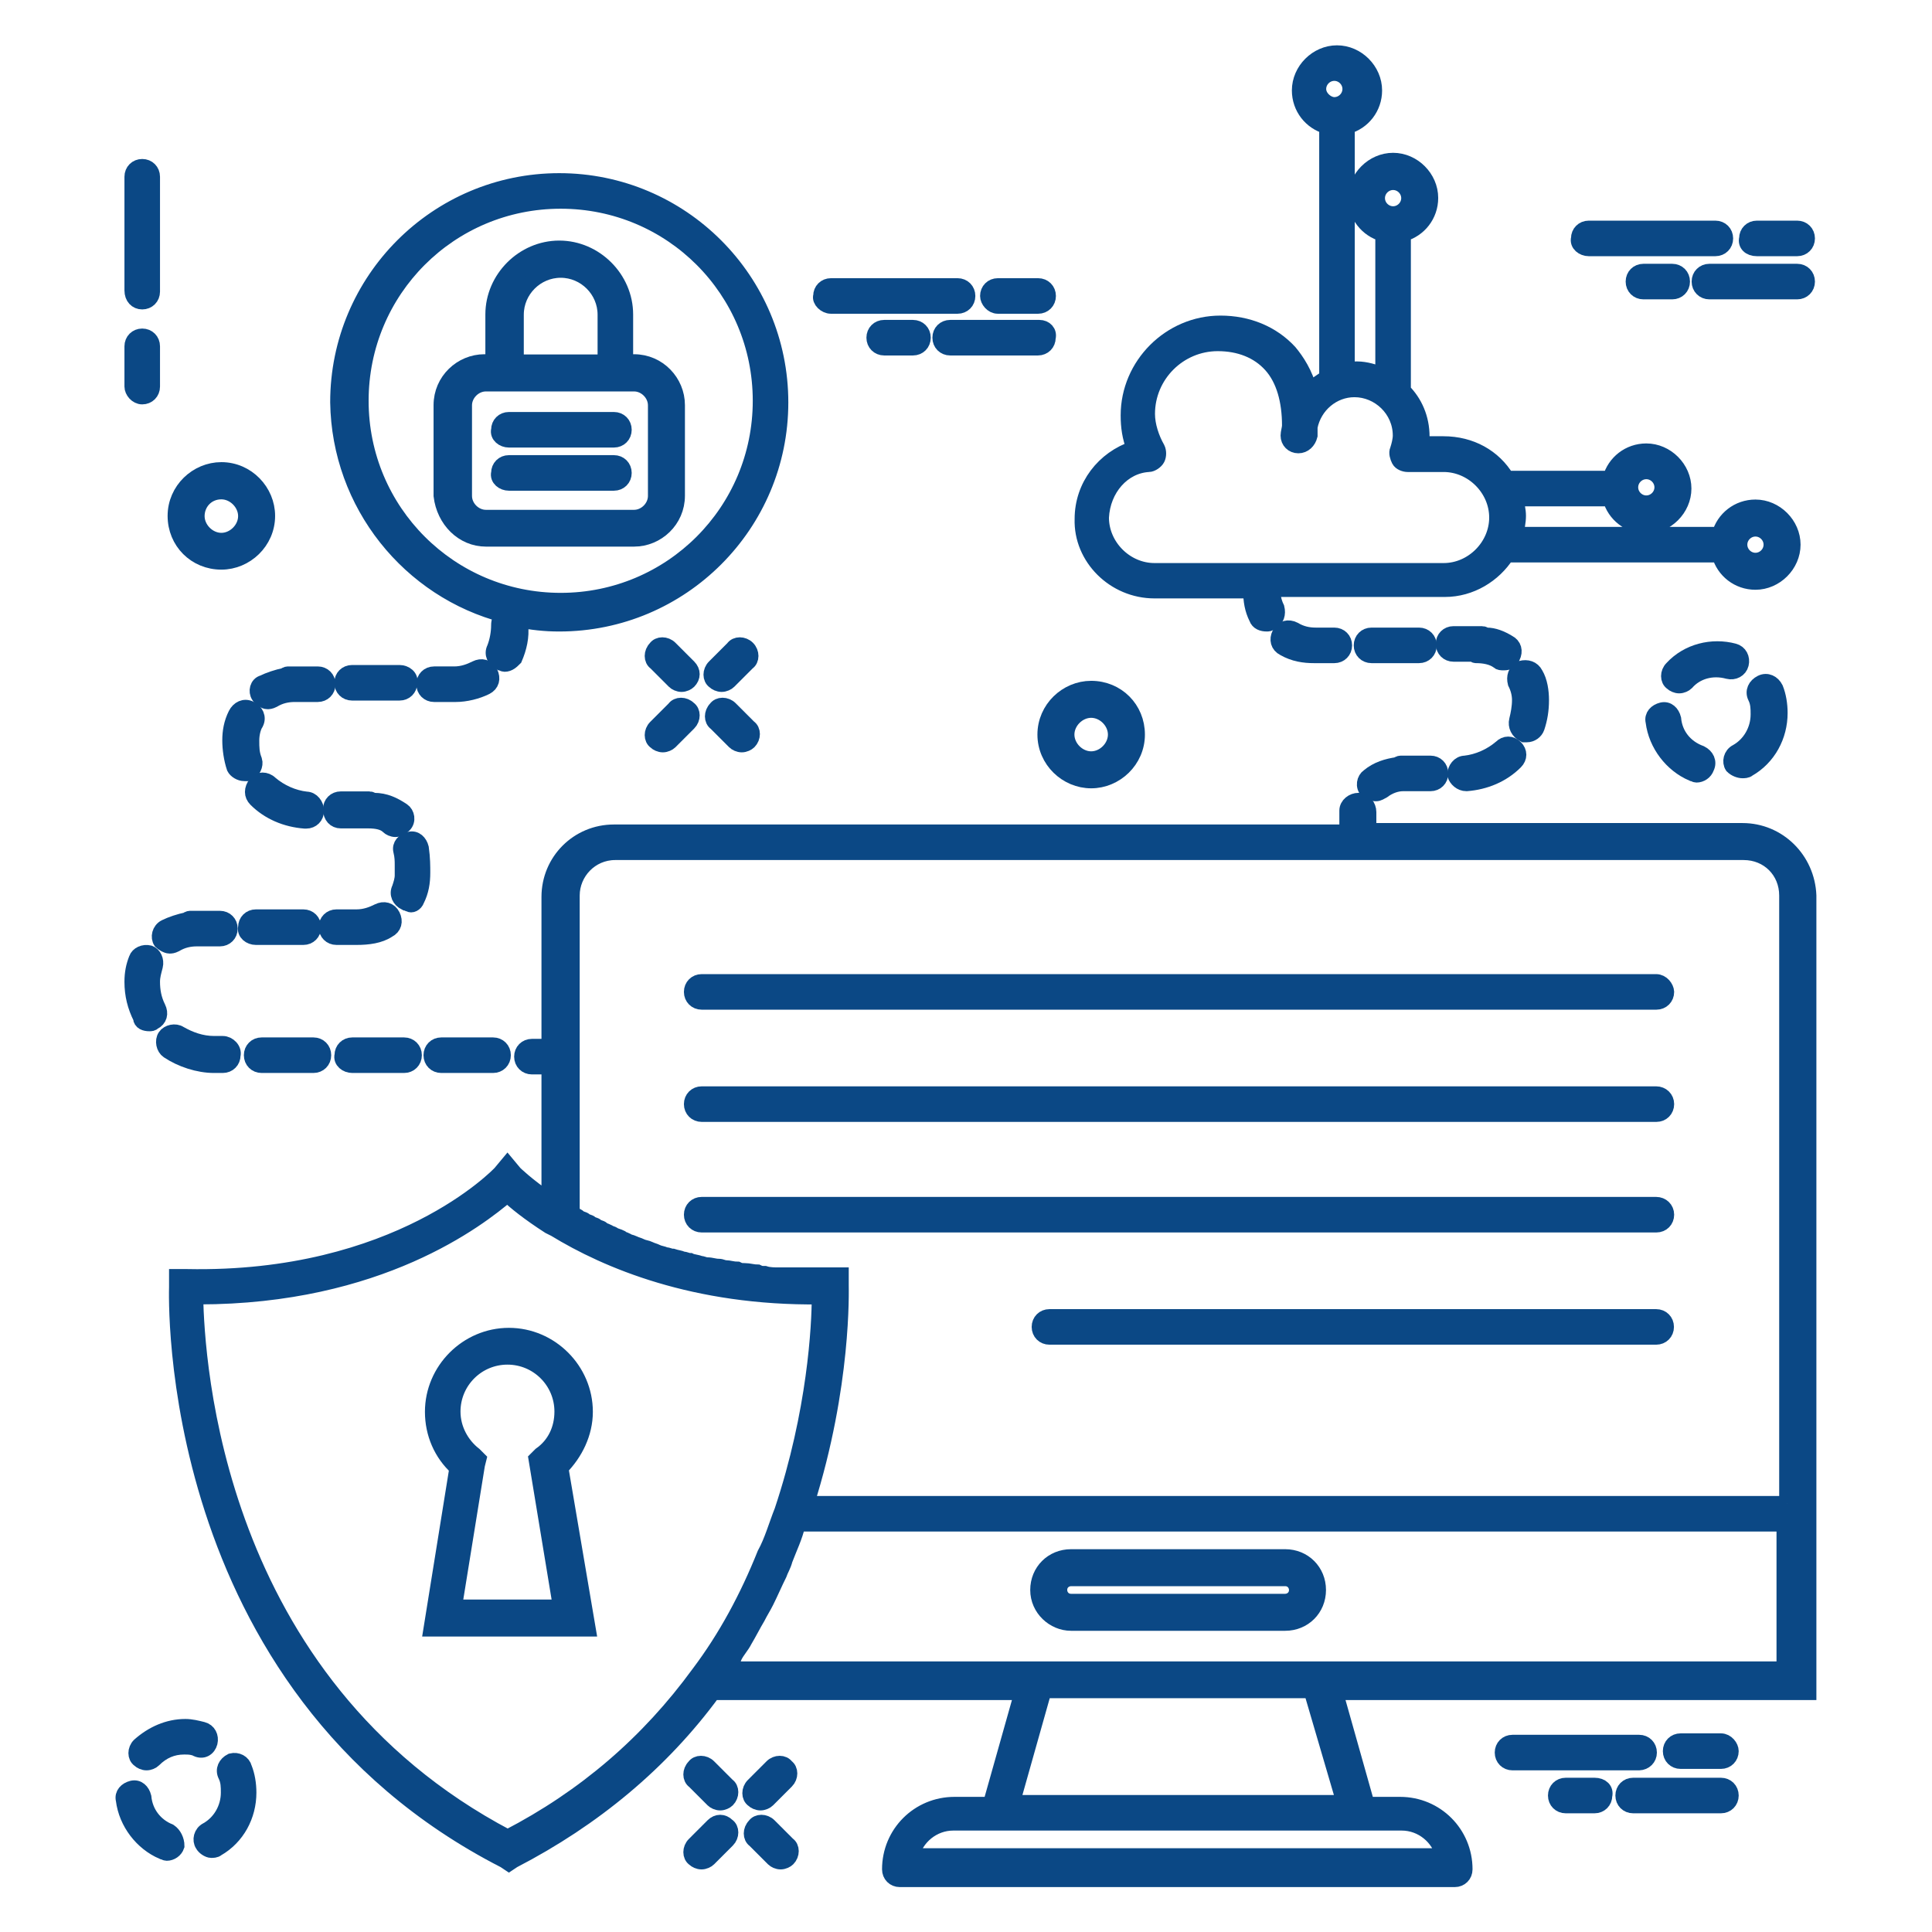 <?xml version="1.0" encoding="utf-8"?>
<!-- Generator: Adobe Illustrator 23.0.0, SVG Export Plug-In . SVG Version: 6.00 Build 0)  -->
<svg version="1.1" id="Capa_1" xmlns="http://www.w3.org/2000/svg" xmlns:xlink="http://www.w3.org/1999/xlink" x="0px" y="0px"
	 viewBox="0 0 94 94" style="enable-background:new 0 0 94 94;" xml:space="preserve">
<style type="text/css">
	.st0{display:none;}
	.st1{display:inline;fill:#0B4885;stroke:#0B4885;stroke-miterlimit:10;}
	.st2{display:inline;fill:#0B4885;stroke:#0B4885;stroke-width:0.75;stroke-miterlimit:10;}
	.st3{fill:#0B4885;stroke:#0B4885;stroke-width:0.75;stroke-miterlimit:10;}
</style>
<g class="st0">
	<path class="st1" d="M38.35,28.65c0.68,0,1.44-0.07,2.12-0.21c6.01-1.03,10.39-6.22,10.39-12.37c0-6.9-5.6-12.51-12.51-12.51
		s-12.51,5.6-12.51,12.51c0,1.03,0.14,1.98,0.34,2.94C27.55,24.75,32.54,28.65,38.35,28.65z M38.35,4.66
		c6.36,0,11.48,5.13,11.48,11.48c0,5.6-4.03,10.39-9.5,11.35c-0.68,0.14-1.3,0.14-1.98,0.14c-5.33,0-9.91-3.62-11.14-8.75
		c-0.21-0.89-0.34-1.78-0.34-2.73C26.8,9.78,32,4.66,38.35,4.66z"/>
	<path class="st1" d="M38.35,17.64c0.07,0,0.07,0,0.14,0l1.44,3.01c0.07,0.21,0.27,0.27,0.48,0.27c0.07,0,0.14,0,0.21-0.07
		c0.27-0.14,0.34-0.41,0.21-0.68l-1.44-2.94c0.07-0.07,0.07-0.07,0.14-0.14c0-0.07,0.07-0.07,0.14-0.14
		c0.07-0.07,0.07-0.14,0.14-0.27c0-0.07,0.07-0.07,0.07-0.14c0.07-0.14,0.07-0.27,0.07-0.41c0-0.07,0-0.07,0-0.14l5.95-2.73
		c0.27-0.14,0.34-0.41,0.27-0.68c-0.14-0.27-0.41-0.34-0.68-0.27l-5.95,2.73c-0.27-0.27-0.68-0.48-1.09-0.48
		c-0.82,0-1.5,0.68-1.5,1.5C36.78,16.96,37.47,17.64,38.35,17.64z"/>
	<path class="st1" d="M38.35,8.01c0.27,0,0.55-0.21,0.55-0.55V6.09c0-0.27-0.21-0.55-0.55-0.55c-0.27,0-0.55,0.21-0.55,0.55v1.37
		C37.81,7.8,38.01,8.01,38.35,8.01z"/>
	<path class="st1" d="M28.31,16.69h1.37c0.27,0,0.55-0.21,0.55-0.55c0-0.27-0.21-0.55-0.55-0.55h-1.37c-0.27,0-0.55,0.21-0.55,0.55
		C27.83,16.41,28.03,16.69,28.31,16.69z"/>
	<path class="st1" d="M38.35,24.27c-0.27,0-0.55,0.21-0.55,0.55v1.37c0,0.27,0.21,0.55,0.55,0.55c0.27,0,0.55-0.21,0.55-0.55v-1.37
		C38.83,24.55,38.63,24.27,38.35,24.27z"/>
	<path class="st1" d="M46.97,16.69h1.37c0.27,0,0.55-0.21,0.55-0.55c0-0.27-0.21-0.55-0.55-0.55h-1.37c-0.27,0-0.55,0.21-0.55,0.55
		C46.49,16.41,46.69,16.69,46.97,16.69z"/>
	<path class="st1" d="M8.96,20.24c0.27,0,0.55-0.21,0.55-0.55v-8.41c0-0.27-0.21-0.55-0.55-0.55c-0.27,0-0.55,0.21-0.55,0.55v8.48
		C8.49,20.04,8.69,20.24,8.96,20.24z"/>
	<path class="st1" d="M8.96,25.78c0.27,0,0.55-0.21,0.55-0.55V22.5c0-0.27-0.21-0.55-0.55-0.55c-0.27,0-0.55,0.21-0.55,0.55v2.73
		C8.49,25.57,8.69,25.78,8.96,25.78z"/>
	<path class="st1" d="M78.75,30.15l-1.09-1.09c-0.21-0.21-0.55-0.21-0.75,0c-0.21,0.21-0.21,0.55,0,0.75L78,30.9
		c0.07,0.07,0.21,0.14,0.34,0.14s0.27-0.07,0.34-0.14C78.95,30.63,78.95,30.36,78.75,30.15z"/>
	<path class="st1" d="M81.28,32.61c-0.21-0.21-0.55-0.21-0.75,0c-0.21,0.21-0.21,0.55,0,0.75l1.09,1.09
		c0.07,0.07,0.21,0.14,0.34,0.14s0.27-0.07,0.34-0.14c0.21-0.21,0.21-0.55,0-0.75L81.28,32.61z"/>
	<path class="st1" d="M78.06,32.61l-1.09,1.09c-0.21,0.21-0.21,0.55,0,0.75c0.07,0.07,0.21,0.14,0.34,0.14s0.27-0.07,0.34-0.14
		l1.09-1.09c0.21-0.21,0.21-0.55,0-0.75C78.54,32.41,78.27,32.41,78.06,32.61z"/>
	<path class="st1" d="M82.37,29.06c-0.21-0.21-0.55-0.21-0.75,0l-1.09,1.09c-0.21,0.21-0.21,0.55,0,0.75
		c0.07,0.07,0.21,0.14,0.34,0.14s0.27-0.07,0.34-0.14l1.09-1.09C82.58,29.54,82.58,29.26,82.37,29.06z"/>
	<path class="st1" d="M20.45,53.39l-1.09-1.09c-0.21-0.21-0.55-0.21-0.75,0s-0.21,0.55,0,0.75l1.09,1.09
		c0.07,0.07,0.21,0.14,0.34,0.14c0.14,0,0.27-0.07,0.34-0.14C20.65,53.94,20.65,53.6,20.45,53.39z"/>
	<path class="st1" d="M22.16,56.6l1.09,1.09c0.07,0.07,0.21,0.14,0.34,0.14c0.14,0,0.27-0.07,0.34-0.14c0.21-0.21,0.21-0.55,0-0.75
		l-1.09-1.09c-0.21-0.21-0.55-0.21-0.75,0C21.95,56.06,21.95,56.4,22.16,56.6z"/>
	<path class="st1" d="M19.69,55.85l-1.09,1.09c-0.21,0.21-0.21,0.55,0,0.75c0.07,0.07,0.21,0.14,0.34,0.14
		c0.14,0,0.27-0.07,0.34-0.14l1.09-1.09c0.21-0.21,0.21-0.55,0-0.75C20.24,55.65,19.9,55.65,19.69,55.85z"/>
	<path class="st1" d="M22.57,54.28c0.14,0,0.27-0.07,0.34-0.14L24,53.05c0.21-0.21,0.21-0.55,0-0.75c-0.21-0.21-0.55-0.21-0.75,0
		l-1.09,1.09c-0.21,0.21-0.21,0.55,0,0.75C22.29,54.21,22.43,54.28,22.57,54.28z"/>
	<path class="st1" d="M62,16.69c1.23,0,2.19-1.03,2.19-2.19c0-1.23-1.03-2.19-2.19-2.19c-1.23,0-2.19,1.03-2.19,2.19
		C59.75,15.73,60.77,16.69,62,16.69z M62,13.27c0.68,0,1.16,0.55,1.16,1.16c0,0.68-0.55,1.16-1.16,1.16c-0.68,0-1.16-0.55-1.16-1.16
		C60.77,13.82,61.32,13.27,62,13.27z"/>
	<path class="st1" d="M22.02,71.37c-1.23,0-2.19,1.03-2.19,2.19c0,1.23,1.03,2.19,2.19,2.19c1.23,0,2.19-1.03,2.19-2.19
		C24.27,72.39,23.25,71.37,22.02,71.37z M22.02,74.78c-0.68,0-1.16-0.55-1.16-1.16c0-0.68,0.55-1.16,1.16-1.16
		c0.68,0,1.16,0.55,1.16,1.16C23.25,74.24,22.7,74.78,22.02,74.78z"/>
	<path class="st1" d="M72.39,11.77h9.02c0.27,0,0.55-0.21,0.55-0.55s-0.21-0.55-0.55-0.55h-9.02c-0.27,0-0.55,0.21-0.55,0.55
		S72.12,11.77,72.39,11.77z"/>
	<path class="st1" d="M84.42,11.77h2.94c0.27,0,0.55-0.21,0.55-0.55s-0.21-0.55-0.55-0.55h-2.94c-0.27,0-0.55,0.21-0.55,0.55
		S84.15,11.77,84.42,11.77z"/>
	<path class="st1" d="M87.84,14.36c0-0.27-0.21-0.55-0.55-0.55H81c-0.27,0-0.55,0.21-0.55,0.55c0,0.27,0.21,0.55,0.55,0.55h6.29
		C87.63,14.91,87.84,14.64,87.84,14.36z"/>
	<path class="st1" d="M78.82,14.36c0-0.27-0.21-0.55-0.55-0.55h-2.05c-0.27,0-0.55,0.21-0.55,0.55c0,0.27,0.21,0.55,0.55,0.55h2.05
		C78.61,14.91,78.82,14.64,78.82,14.36z"/>
	<path class="st1" d="M20.52,84.97h-9.02c-0.27,0-0.55,0.21-0.55,0.55c0,0.34,0.21,0.55,0.55,0.55h9.02c0.27,0,0.55-0.21,0.55-0.55
		C21.06,85.17,20.79,84.97,20.52,84.97z"/>
	<path class="st1" d="M8.49,84.97H5.55C5.27,84.97,5,85.17,5,85.51c0,0.34,0.21,0.55,0.55,0.55h2.94c0.27,0,0.55-0.21,0.55-0.55
		C9.03,85.17,8.76,84.97,8.49,84.97z"/>
	<path class="st1" d="M5.55,82.85h6.29c0.27,0,0.55-0.21,0.55-0.55c0-0.27-0.21-0.55-0.55-0.55H5.55C5.27,81.76,5,81.96,5,82.3
		C5.07,82.64,5.27,82.85,5.55,82.85z"/>
	<path class="st1" d="M16.62,82.85c0.27,0,0.55-0.21,0.55-0.55c0-0.27-0.21-0.55-0.55-0.55h-2.05c-0.27,0-0.55,0.21-0.55,0.55
		c0,0.27,0.21,0.55,0.55,0.55H16.62z"/>
	<path class="st1" d="M28.85,37.67l2.19-3.08c0.14-0.14,0.14-0.34,0.07-0.55c-0.07-0.14-0.27-0.27-0.41-0.27l-9.84-0.41l-3.76-2.73
		c-1.57-1.16-3.83-0.75-4.99,0.82c-0.55,0.75-0.75,1.71-0.62,2.67c0.14,0.96,0.68,1.78,1.44,2.32l1.03,0.68L6.98,47.31
		c-1.09,0.14-1.91,1.09-1.91,2.19s0.82,2.05,1.91,2.19l6.63,9.71h-2.46c-0.96,0-1.71,0.82-1.71,1.78v1.71H7.19
		c-0.27,0-0.55,0.21-0.55,0.55c0,0.27,0.21,0.55,0.55,0.55h2.8h9.3h2.8c0.27,0,0.55-0.21,0.55-0.55c0-0.27-0.21-0.55-0.55-0.55
		h-2.26v-1.71c0-0.96-0.75-1.71-1.71-1.71h-3.14l-6.83-9.91c0.82-0.34,1.37-1.09,1.37-2.05c0-0.89-0.55-1.71-1.37-2.05l6.63-9.71
		l1.85,1.37l3.62,9.16c0.07,0.21,0.21,0.27,0.41,0.34h0.07c0.14,0,0.34-0.07,0.41-0.21l2.19-3.08c0.48,0.21,0.96,0.34,1.5,0.34
		c0.34,0,0.75-0.07,1.16-0.14c1.09-0.34,2.12-1.03,2.8-2.05C30.29,41.5,30.22,39.04,28.85,37.67z M18.74,63.16v1.71h-8.27v-1.71
		c0-0.41,0.34-0.68,0.68-0.68h6.9C18.4,62.41,18.74,62.75,18.74,63.16z M7.26,50.72c-0.68,0-1.16-0.55-1.16-1.16
		c0-0.62,0.55-1.16,1.16-1.16l0,0l0,0c0.62,0,1.16,0.55,1.16,1.16C8.49,50.18,7.94,50.72,7.26,50.72z M20.86,47.03l-3.35-8.48
		c-0.07-0.07-0.07-0.21-0.21-0.21l-3.83-2.73c-0.55-0.41-0.89-0.96-1.03-1.64c-0.14-0.68,0.07-1.37,0.41-1.91
		c0.48-0.68,1.3-1.09,2.12-1.09c0.48,0,1.03,0.14,1.5,0.48l3.83,2.73c0.07,0.07,0.21,0.07,0.27,0.07l9.09,0.48l-1.91,2.73l0,0l0,0
		l-4.92,6.9l0,0l0,0L20.86,47.03z M28.03,42.86c-0.62,0.82-1.37,1.44-2.26,1.64c-0.62,0.21-1.23,0.14-1.78-0.07l4.24-5.95
		C29.13,39.52,29.06,41.36,28.03,42.86z"/>
	<path class="st1" d="M60.64,28.72c-0.27,0-0.55,0.21-0.55,0.55c0,0.27,0.21,0.55,0.55,0.55h1.44c0.27,0,0.55-0.21,0.55-0.55
		c0-0.27-0.21-0.55-0.55-0.55H60.64z"/>
	<path class="st1" d="M87.02,50.59H74.65l-2.67-6.83c-0.34-0.89-1.16-1.44-2.12-1.44h-2.94v-1.16c0-0.14,0.27-3.55-0.14-5.19
		c-0.34-1.44-0.75-2.19-1.16-2.8c-0.07-0.14-0.14-0.27-0.27-0.41c-0.27-0.48-0.34-1.3-0.34-1.57l0,0c0.27-0.34,0.34-0.68,0.34-1.16
		c-0.07-1.57-0.14-3.14-0.14-4.72c0-0.27-0.21-0.55-0.55-0.55l0,0c-0.27,0-0.55,0.21-0.55,0.55c0,1.57,0.07,3.21,0.14,4.78
		c0,0.21-0.07,0.34-0.14,0.48c0.07,0.07-0.07,0.07-0.14,0.07h-8.75c-0.07,0-0.21-0.07-0.27-0.14c-0.14-0.14-0.14-0.27-0.14-0.48
		c0.07-1.09,0.14-2.19,0.14-3.28c0-0.27-0.21-0.55-0.48-0.55c-0.27,0-0.55,0.21-0.55,0.48c0,1.09-0.07,2.19-0.14,3.28
		c0,0.48,0.14,0.96,0.41,1.23c0.07,0.07,0.07,0.07,0.14,0.14v0.75c0,0.75-0.34,1.5-1.03,1.91c-1.09,0.75-1.78,1.98-1.85,3.28v0.07
		v4.92h-2.87c-0.96,0-1.78,0.62-2.12,1.44l-2.73,6.83h-12.3c-1.09,0-1.98,0.89-1.98,1.98v35.95c0,1.09,0.89,1.98,1.98,1.98h55.57
		c1.09,0,1.98-0.89,1.98-1.98V52.57C89,51.48,88.11,50.59,87.02,50.59z M87.97,74.44L73.01,89.41H45.8l-15.1-15.1
		c-0.07-0.07-0.07-0.07-0.14-0.14V57.42c3.21,7.38,13.67,12.99,26.52,13.53v0.89h-0.62c-0.27,0-0.55,0.21-0.55,0.55v2.53
		c0,0.27,0.21,0.55,0.55,0.55h0.62v9.77c0,1.16,0.96,2.12,2.12,2.12c1.16,0,2.12-0.96,2.12-2.12v-9.77h0.62
		c0.27,0,0.55-0.21,0.55-0.55v-2.6c0-0.27-0.21-0.55-0.55-0.55h-0.55v-0.82c12.85-0.55,23.38-6.15,26.59-13.53V74.44z M58.11,75.4
		h2.19v9.77c0,0.62-0.48,1.09-1.09,1.09s-1.09-0.48-1.09-1.09V75.4z M60.84,74.31h-3.21h-0.62v-1.5h0.62h3.21h0.62v1.5H60.84z
		 M60.36,71.84h-2.19v-8h2.19V71.84z M71.02,44.1l2.53,6.49h-3.76v-4.51c0-0.82-0.82-1.5-1.78-1.5h-1.16v-1.3h2.94
		C70.34,43.28,70.82,43.62,71.02,44.1z M56.33,48.74c0.34,0,0.68-0.07,0.96-0.27c0.21,0.82,0.96,1.44,1.91,1.44
		c0.55,0,1.03-0.21,1.37-0.55c0.21-0.21,0.34-0.48,0.48-0.75c0.07,0,0.14,0.07,0.14,0.07c0.27,0.14,0.55,0.21,0.89,0.21
		c0.41,0,0.82-0.14,1.09-0.34c0.07-0.07,0.21-0.14,0.27-0.21c0.07-0.07,0.14-0.21,0.21-0.27l0.07-0.07
		c0.07-0.07,0.07-0.14,0.14-0.21c0,0,0-0.07,0.07-0.07c0.07-0.14,0.07-0.21,0.07-0.34l0,0c0.68,0.41,1.71,0.27,2.32-0.34
		c0.34-0.34,0.55-0.89,0.55-1.37V45.6h1.16c0.41,0,0.75,0.27,0.75,0.48v4.51H49.63v-4.51c0-0.21,0.27-0.48,0.75-0.48h3.96v1.16
		C54.35,47.85,55.24,48.74,56.33,48.74z M53.94,34.87c0.89-0.62,1.44-1.64,1.44-2.73v-0.41h8.61h0.07c0.07,0.41,0.14,1.09,0.41,1.57
		c0.07,0.14,0.14,0.27,0.27,0.48c0.34,0.62,0.75,1.23,1.03,2.53c0.34,1.44,0.07,4.85,0.07,4.92v1.71l0,0v2.32v0.41
		c0,0.34-0.14,0.55-0.27,0.68c-0.21,0.21-0.41,0.27-0.68,0.27c-0.48,0-0.89-0.41-0.89-0.89v-2.87v-0.82v-0.89
		c0-0.27-0.21-0.55-0.55-0.55c-0.27,0-0.55,0.21-0.55,0.55v0.89v0.82v2.8v1.3c0,0.27-0.07,0.48-0.27,0.68
		c-0.14,0.14-0.34,0.27-0.68,0.27c-0.48,0-0.89-0.41-0.89-0.96V42.8v-0.82c0-0.27-0.21-0.55-0.55-0.55c-0.27,0-0.55,0.21-0.55,0.55
		v0.82v4.17v1.03c0,0.27-0.07,0.48-0.27,0.68c-0.21,0.21-0.41,0.27-0.68,0.27c-0.48,0-0.89-0.41-0.89-0.89v-1.03V46.9v-4.99
		c0-0.27-0.21-0.55-0.55-0.55c-0.27,0-0.55,0.21-0.55,0.55v4.99c0,0.27-0.07,0.48-0.27,0.68c-0.14,0.14-0.41,0.27-0.62,0.27
		c-0.48,0-0.89-0.41-0.89-0.89v-1.71v-2.32v-0.07v-0.89v-2.53c0-0.27-0.21-0.55-0.55-0.55c-0.27,0-0.55,0.21-0.55,0.55v2.53l0,0
		v0.27H52.5V37.6C52.5,36.51,53.05,35.48,53.94,34.87z M47.44,44.1c0.21-0.48,0.68-0.82,1.16-0.82h3.28c0.07,0,0.07,0,0.14,0
		s0.07,0,0.14,0l0,0h2.19v1.3h-3.96c-0.96,0-1.78,0.68-1.78,1.5v4.51h-3.76L47.44,44.1z M31.45,51.61h12.71h4.99h20.16h4.99h12.71
		c0.55,0,0.96,0.41,0.96,0.96v0.14l0,0c0,9.09-11.62,16.61-26.59,17.29v-6.08h1.57c0.27,0,0.55-0.21,0.55-0.55
		c0-0.27-0.21-0.55-0.55-0.55h-2.12h-3.21h-2.12c-0.27,0-0.55,0.21-0.55,0.55c0,0.27,0.21,0.55,0.55,0.55h1.57V70
		c-14.97-0.68-26.59-8.2-26.59-17.29l0,0v-0.14C30.49,52.02,30.97,51.61,31.45,51.61z M30.49,88.45V75.6L44.3,89.41H31.45
		C30.97,89.41,30.49,89,30.49,88.45z M87.02,89.41H74.44l13.53-13.53v12.58C87.97,89,87.56,89.41,87.02,89.41z"/>
</g>
<g class="st0">
	<path class="st2" d="M18.33,48.7c0.28,0,0.56-0.21,0.56-0.56v-6.46c0-0.28-0.21-0.56-0.56-0.56c-0.28,0-0.56,0.21-0.56,0.56v6.46
		C17.77,48.49,18.05,48.7,18.33,48.7z"/>
	<path class="st2" d="M17.77,53.49c0,0.28,0.21,0.56,0.56,0.56c0.28,0,0.56-0.21,0.56-0.56V51.2c0-0.28-0.21-0.56-0.56-0.56
		c-0.28,0-0.56,0.21-0.56,0.56V53.49z"/>
	<path class="st2" d="M87.13,61.82c0.28,0,0.56-0.21,0.56-0.56v-6.46c0-0.28-0.21-0.56-0.56-0.56c-0.28,0-0.56,0.21-0.56,0.56v6.46
		C86.57,61.61,86.85,61.82,87.13,61.82z"/>
	<path class="st2" d="M87.13,67.17c0.28,0,0.56-0.21,0.56-0.56v-2.22c0-0.28-0.21-0.56-0.56-0.56c-0.28,0-0.56,0.21-0.56,0.56v2.29
		C86.57,66.96,86.85,67.17,87.13,67.17z"/>
	<path class="st2" d="M81.5,18.78c0,1.39,1.11,2.5,2.5,2.5s2.5-1.11,2.5-2.5c0-1.39-1.11-2.5-2.5-2.5S81.5,17.39,81.5,18.78z
		 M84,17.32c0.76,0,1.46,0.62,1.46,1.46s-0.62,1.46-1.46,1.46c-0.76,0-1.46-0.62-1.46-1.46S83.24,17.32,84,17.32z"/>
	<path class="st2" d="M27.91,85.84c-1.39,0-2.5,1.11-2.5,2.5s1.11,2.5,2.5,2.5c1.39,0,2.5-1.11,2.5-2.5S29.3,85.84,27.91,85.84z
		 M27.91,89.8c-0.76,0-1.46-0.62-1.46-1.46s0.62-1.46,1.46-1.46c0.76,0,1.46,0.62,1.46,1.46S28.67,89.8,27.91,89.8z"/>
	<path class="st2" d="M68.8,3.99h8.05c0.28,0,0.56-0.21,0.56-0.56s-0.21-0.56-0.56-0.56H68.8c-0.28,0-0.56,0.21-0.56,0.56
		S68.52,3.99,68.8,3.99z"/>
	<path class="st2" d="M79.42,3.99h2.57c0.28,0,0.56-0.21,0.56-0.56s-0.21-0.56-0.56-0.56h-2.57c-0.28,0-0.56,0.21-0.56,0.56
		S79.14,3.99,79.42,3.99z"/>
	<path class="st2" d="M82.06,5.73h-5.62c-0.28,0-0.56,0.21-0.56,0.56c0,0.35,0.28,0.49,0.56,0.49h5.62c0.28,0,0.56-0.21,0.56-0.56
		S82.34,5.73,82.06,5.73z"/>
	<path class="st2" d="M72.2,5.73c-0.28,0-0.56,0.21-0.56,0.56c0,0.35,0.28,0.49,0.56,0.49H74c0.28,0,0.56-0.21,0.56-0.56
		S74.35,5.66,74,5.66h-1.8V5.73z"/>
	<path class="st2" d="M21.8,74.94h-8.05c-0.28,0-0.56,0.21-0.56,0.56s0.21,0.56,0.56,0.56h8.05c0.28,0,0.56-0.21,0.56-0.56
		S22.08,74.94,21.8,74.94z"/>
	<path class="st2" d="M11.11,74.94H8.54c-0.28,0-0.56,0.21-0.56,0.56s0.21,0.56,0.56,0.56h2.57c0.28,0,0.56-0.21,0.56-0.56
		S11.39,74.94,11.11,74.94z"/>
	<path class="st2" d="M8.54,73.28h5.62c0.28,0,0.56-0.21,0.56-0.56c0-0.28-0.21-0.56-0.56-0.56H8.54c-0.28,0-0.56,0.21-0.56,0.56
		C7.98,73,8.26,73.28,8.54,73.28z"/>
	<path class="st2" d="M15.97,72.72c0,0.28,0.21,0.56,0.56,0.56h1.8c0.28,0,0.56-0.21,0.56-0.56c0-0.28-0.21-0.56-0.56-0.56h-1.8
		C16.25,72.24,15.97,72.44,15.97,72.72z"/>
	<path class="st2" d="M40.4,7.67c0.07,0.07,0.21,0.14,0.35,0.14c0.14,0,0.28-0.07,0.35-0.14c0.21-0.21,0.21-0.56,0-0.76l-1.04-1.04
		c-0.21-0.21-0.56-0.21-0.76,0c-0.21,0.21-0.21,0.56,0,0.76L40.4,7.67z"/>
	<path class="st2" d="M43.81,11.07c0.07,0.07,0.21,0.14,0.35,0.14s0.28-0.07,0.35-0.14c0.21-0.21,0.21-0.56,0-0.76l-0.97-1.04
		c-0.21-0.21-0.56-0.21-0.76,0c-0.21,0.21-0.21,0.56,0,0.76L43.81,11.07z"/>
	<path class="st2" d="M39.71,11.21c0.14,0,0.28-0.07,0.35-0.14l1.04-1.04c0.21-0.21,0.21-0.56,0-0.76c-0.21-0.21-0.56-0.21-0.76,0
		l-0.97,1.04c-0.21,0.21-0.21,0.56,0,0.76C39.43,11.14,39.57,11.21,39.71,11.21z"/>
	<path class="st2" d="M43.11,7.81c0.14,0,0.28-0.07,0.35-0.14l1.04-1.04c0.21-0.21,0.21-0.56,0-0.76s-0.56-0.21-0.76,0L42.7,6.91
		c-0.21,0.21-0.21,0.56,0,0.76C42.83,7.74,42.97,7.81,43.11,7.81z"/>
	<path class="st2" d="M24.09,58.14c-0.21,0.21-0.21,0.56,0,0.76l1.04,1.04c0.07,0.07,0.21,0.14,0.35,0.14
		c0.14,0,0.28-0.07,0.35-0.14c0.21-0.21,0.21-0.56,0-0.76l-0.97-1.04C24.65,57.93,24.3,57.93,24.09,58.14z"/>
	<path class="st2" d="M28.26,61.61c-0.21-0.21-0.56-0.21-0.76,0c-0.21,0.21-0.21,0.56,0,0.76l1.04,1.04
		c0.07,0.07,0.21,0.14,0.35,0.14s0.28-0.07,0.35-0.14c0.21-0.21,0.21-0.56,0-0.76L28.26,61.61z"/>
	<path class="st2" d="M25.89,61.61c-0.21-0.21-0.56-0.21-0.76,0l-1.04,1.04c-0.21,0.21-0.21,0.56,0,0.76
		c0.07,0.07,0.21,0.14,0.35,0.14s0.28-0.07,0.35-0.14l1.04-1.04C26.1,62.1,26.1,61.82,25.89,61.61z"/>
	<path class="st2" d="M29.3,58.14c-0.21-0.21-0.56-0.21-0.76,0l-1.04,1.04c-0.21,0.21-0.21,0.56,0,0.76
		c0.07,0.07,0.21,0.14,0.35,0.14s0.28-0.07,0.35-0.14l1.04-1.04C29.5,58.7,29.5,58.35,29.3,58.14z"/>
	<path class="st2" d="M77.34,85.77c-0.21-0.21-0.56-0.21-0.76,0c-0.21,0.21-0.21,0.56,0,0.76l1.04,1.04
		c0.07,0.07,0.21,0.14,0.35,0.14s0.28-0.07,0.35-0.14c0.21-0.21,0.21-0.56,0-0.76L77.34,85.77z"/>
	<path class="st2" d="M80.81,89.17c-0.21-0.21-0.56-0.21-0.76,0c-0.21,0.21-0.21,0.56,0,0.76l1.04,1.04
		c0.07,0.07,0.21,0.14,0.35,0.14c0.14,0,0.28-0.07,0.35-0.14c0.21-0.21,0.21-0.56,0-0.76L80.81,89.17z"/>
	<path class="st2" d="M77.68,89.17l-1.04,1.04c-0.21,0.21-0.21,0.56,0,0.76c0.07,0.07,0.21,0.14,0.35,0.14
		c0.14,0,0.28-0.07,0.35-0.14l1.04-1.04c0.21-0.21,0.21-0.56,0-0.76C78.24,88.97,77.89,88.97,77.68,89.17z"/>
	<path class="st2" d="M81.09,85.77l-1.04,1.04c-0.21,0.21-0.21,0.56,0,0.76c0.07,0.07,0.21,0.14,0.35,0.14
		c0.14,0,0.28-0.07,0.35-0.14l1.04-1.04c0.21-0.21,0.21-0.56,0-0.76C81.64,85.56,81.29,85.56,81.09,85.77z"/>
	<path class="st2" d="M89,82.37c0-0.07,0-0.07,0-0.14l0,0v-0.07v-0.07c-0.76-2.64-1.6-5.21-2.36-7.71
		c-1.87-5.97-7.29-9.3-14.23-8.75l-0.97,0.07c-0.97,0.07-1.8,0.14-2.85,0.14c-0.49-0.97-2.08-4.79-0.07-10.27
		c0.14-0.14,0.28-0.35,0.49-0.49h9.16c0.07,0,0.14,0,0.21-0.07h0.07c0.07,0,0.07-0.07,0.14-0.07c0,0,0,0,0.07-0.07
		c0,0,0.07-0.07,0.07-0.14c0,0,0,0,0-0.07l0,0l1.04-2.78c1.04-0.21,2.08-0.62,3.05-1.25c1.67-1.11,2.78-2.85,3.12-4.79
		c0.69-3.89-1.74-7.64-5.55-8.61c0.07-0.76,0.14-1.6,0.14-2.43c0-12.01-9.72-21.73-21.73-21.73s-21.87,9.79-21.87,21.8
		c0,0.83,0.07,1.67,0.14,2.43c-3.82,0.97-6.25,4.72-5.55,8.61c0.35,1.94,1.46,3.68,3.12,4.79c1.25,0.9,2.71,1.32,4.23,1.32
		c0.42,0,0.9-0.07,1.32-0.14c0.28-0.07,0.49-0.35,0.42-0.62l-2.5-13.61v-0.07c-0.14-0.83-0.21-1.8-0.21-2.71
		c0.07-11.45,9.37-20.69,20.76-20.69s20.69,9.3,20.69,20.69c0,0.9-0.07,1.8-0.21,2.64v0.07l-2.5,13.75
		c-0.07,0.28,0.14,0.56,0.42,0.62c0.49,0.07,0.9,0.14,1.32,0.14h0.07l-0.69,1.94h-7.84c1.25-1.67,2.29-3.61,2.99-5.76
		c0.07,0,0.07,0,0.14,0c1.67,0,2.92-2.5,2.92-5.76c0-2.71-0.9-5-2.15-5.55v-0.21c0.21-1.8,0.49-3.68,0.56-5.55
		c0.49-8.05-1.6-9.02-5.69-10.27c-0.35-0.07-0.62-0.21-0.97-0.28c-2.64-0.83-5.76-1.32-9.02-1.32c-2.29,0-5.69,0.28-9.02,1.32
		c-0.35,0.14-0.69,0.21-0.97,0.28c-4.1,1.25-6.18,2.29-5.69,10.27c0.14,1.87,0.35,3.75,0.56,5.55v0.21
		c-1.32,0.62-2.15,2.85-2.15,5.55c0,3.26,1.25,5.76,2.92,5.76c0.07,0,0.07,0,0.14,0c0.97,2.85,2.43,5.35,4.23,7.22
		c2.01,5.41,0.42,9.37-0.07,10.41c-0.97-0.07-1.8-0.07-2.78-0.14l-0.9-0.07c-6.94-0.56-12.36,2.85-14.23,8.75
		c-0.83,2.5-1.6,5.14-2.36,7.71v0.07v0.07l0,0c0,0.07,0,0.07,0,0.14v0.07l0.07,0.07l0.07,0.07l0.07,0.07l0.07,0.07l0,0
		c0.07,0,0.07,0,0.14,0l0,0h59.63l0,0c0.07,0,0.07,0,0.14,0l0,0c0,0,0.07,0,0.07-0.07c0,0,0.07,0,0.07-0.07l0.07-0.07l0.07-0.07
		C89,82.44,89,82.37,89,82.37z M35.27,49.81c-1.39-0.97-2.36-2.43-2.64-4.17c-0.62-3.33,1.46-6.53,4.65-7.36l2.29,12.63
		C38.04,51.13,36.52,50.71,35.27,49.81z M77.82,50.92l2.29-12.63c3.19,0.83,5.28,4.03,4.65,7.36c-0.28,1.67-1.25,3.19-2.64,4.17
		C80.88,50.71,79.35,51.13,77.82,50.92z M49.01,21.76c0.35-0.07,0.62-0.21,0.97-0.35c2.5-0.83,5.55-1.25,8.68-1.25
		c3.19,0,6.18,0.49,8.68,1.25c0.35,0.14,0.69,0.21,0.97,0.35c3.61,1.11,5.41,1.67,4.93,9.23c-0.07,0.97-0.14,1.94-0.28,2.92
		c-0.62-1.87-1.6-3.89-3.33-4.1c-2.71-0.35-10-0.28-10.34-0.28c0,0-3.12,0.21-6.53-3.05c-0.14-0.14-0.28-0.14-0.42-0.14
		c-0.14,0-0.28,0.07-0.35,0.21c-0.49,0.69-1.04,2.08-0.35,3.47c-1.8-0.28-4.51-0.56-5.62,0.69c-0.69,0.83-1.32,2.29-1.74,3.68
		c-0.14-1.11-0.28-2.29-0.35-3.4C43.6,23.43,45.4,22.88,49.01,21.76z M45.06,47.1c-0.07-0.07-0.14-0.07-0.21-0.07
		c-0.07,0-0.14,0-0.21,0.07c-0.14,0.07-0.21,0.07-0.28,0.07c-0.9,0-1.87-2.01-1.87-4.72c0-2.5,0.83-4.3,1.6-4.65l0,0
		c0.21,0,0.49-0.14,0.49-0.42c0.28-1.25,1.25-4.72,2.29-5.97c0.83-0.97,4.17-0.56,6.11-0.07c0.21,0.07,0.49-0.07,0.62-0.28
		c0.14-0.21,0.07-0.49-0.14-0.62c-1.25-0.97-1.11-2.08-0.83-2.71c3.54,3.12,6.66,2.92,6.8,2.92c0.07,0,7.57-0.07,10.21,0.21
		c1.87,0.21,2.92,4.86,3.12,6.46c0.07,0.28,0.28,0.49,0.56,0.42c0.83,0.35,1.6,2.08,1.6,4.65c0,2.71-0.97,4.72-1.87,4.72
		c-0.07,0-0.21,0-0.28-0.07c-0.14-0.07-0.28-0.07-0.42,0c-0.14,0.07-0.21,0.21-0.28,0.35c-0.76,2.57-2.01,4.79-3.47,6.6h-6.18
		c-0.21-0.62-0.83-1.11-1.53-1.11h-4.3c-0.9,0-1.6,0.69-1.6,1.6v0.07c0,0.9,0.69,1.6,1.6,1.6h4.3c0.69,0,1.32-0.49,1.53-1.11h5.21
		c-2.5,2.5-5.55,3.89-8.89,3.89c-3.4,0-6.53-1.46-9.02-4.03l0,0c-0.07-0.14-0.14-0.21-0.28-0.28c-1.74-1.87-3.12-4.3-4.03-7.15
		C45.26,47.24,45.19,47.17,45.06,47.1z M61.37,54.53c0,0.28-0.28,0.56-0.56,0.56h-4.3c-0.35,0-0.56-0.28-0.56-0.56v-0.07
		c0-0.35,0.28-0.56,0.56-0.56h4.3c0.28,0,0.56,0.28,0.56,0.56V54.53z M50.26,56.89c2.43,2.01,5.35,3.12,8.4,3.12
		c3.05,0,5.9-1.11,8.33-3.05c-1.46,5.48,0.49,9.09,0.76,9.58c0,0.07,0.07,0.14,0.14,0.21c-1.39,2.22-2.92,4.23-4.58,6.04l-1.25-5.21
		l1.67-2.78c0.07-0.14,0.07-0.35,0-0.56c-0.07-0.14-0.28-0.28-0.49-0.28h-9.23c-0.21,0-0.35,0.07-0.49,0.28
		c-0.07,0.14-0.07,0.35,0,0.56l1.67,2.85l-1.25,5.14c-1.46-1.53-3.12-3.61-4.65-6.18c0-0.07,0.07-0.07,0.07-0.14
		C49.71,66.13,51.65,62.38,50.26,56.89z M58.66,76.89c-0.56-0.35-2.01-1.39-3.89-3.19c0.07-0.07,0.07-0.14,0.14-0.21l1.32-5.41h4.93
		l1.32,5.41c0,0.07,0.07,0.14,0.07,0.21C60.75,75.5,59.29,76.54,58.66,76.89z M61.3,67.03h-5.21l-1.18-1.94h7.5L61.3,67.03z
		 M31.73,74.66c1.67-5.48,6.73-8.54,13.19-8.05l0.9,0.07c0.83,0.07,1.6,0.14,2.43,0.14c4.72,7.91,10,10.97,10.21,11.11
		C58.52,78,58.59,78,58.73,78l0,0l0,0c0.07,0,0.14,0,0.21-0.07c0,0,0,0,0.07,0c0.07-0.07,1.94-1.11,4.44-3.61
		c2.15-2.15,4.1-4.65,5.76-7.5c0.83-0.07,1.53-0.07,2.36-0.14l0.97-0.07c6.39-0.49,11.45,2.57,13.19,8.05
		c0.76,2.29,1.46,4.65,2.15,7.01H29.57C30.27,79.32,30.96,76.96,31.73,74.66z"/>
	<path class="st2" d="M28.12,36.76c0.07,0,0.21,0,0.28-0.07c0.14-0.07,0.28-0.14,0.28-0.28c0.07-0.14,0.07-0.28,0-0.42
		c-0.62-1.46-1.11-2.99-0.97-3.4c6.39-3.68,9.16-11.32,6.66-18.26C31.52,6.49,22.84,2.4,15,5.24c-1.8,0.69-3.47,1.67-4.93,2.92
		c-2.29,2.01-3.89,4.65-4.58,7.57c-0.76,2.92-0.62,6.04,0.42,8.89c2.5,7.01,10,11.25,17.22,9.72c0.28,0,1.39,0.69,2.15,1.11
		C26.8,36.34,27.56,36.76,28.12,36.76z M22.98,33.29c-6.8,1.39-13.75-2.5-16.11-9.02C5.9,21.56,5.76,18.71,6.46,16
		s2.15-5.14,4.3-7.01c1.32-1.18,2.85-2.08,4.58-2.71c7.29-2.64,15.41,1.18,18.05,8.47c2.36,6.46-0.35,13.68-6.32,17.01
		c-0.28,0.14-0.97,0.56,0.21,3.61c-0.49-0.28-1.11-0.62-1.53-0.83c-1.46-0.83-2.15-1.25-2.64-1.25
		C23.05,33.29,22.98,33.29,22.98,33.29z"/>
	<path class="st2" d="M11.32,15.03h17.63c0.28,0,0.56-0.21,0.56-0.56c0-0.28-0.21-0.56-0.56-0.56H11.32c-0.28,0-0.56,0.21-0.56,0.56
		C10.76,14.75,10.97,15.03,11.32,15.03z"/>
	<path class="st2" d="M11.32,19.34h17.63c0.28,0,0.56-0.21,0.56-0.56c0-0.28-0.21-0.56-0.56-0.56H11.32c-0.28,0-0.56,0.21-0.56,0.56
		C10.76,19.06,10.97,19.34,11.32,19.34z"/>
	<path class="st2" d="M29.5,23.08c0-0.28-0.21-0.56-0.56-0.56H11.32c-0.28,0-0.56,0.21-0.56,0.56c0,0.28,0.21,0.56,0.56,0.56h17.63
		C29.23,23.57,29.5,23.36,29.5,23.08z"/>
</g>
<g class="st0">
	<path class="st2" d="M10.56,28.46c0.26,0,0.53-0.2,0.53-0.53v-5.75c0-0.26-0.2-0.53-0.53-0.53s-0.53,0.2-0.53,0.53v5.75
		C10.03,28.26,10.29,28.46,10.56,28.46z"/>
	<path class="st2" d="M10.56,33.22c0.26,0,0.53-0.2,0.53-0.53v-2.05c0-0.26-0.2-0.53-0.53-0.53s-0.53,0.2-0.53,0.53v2.05
		C10.03,33.02,10.29,33.22,10.56,33.22z"/>
	<path class="st2" d="M78.88,59.54c0.26,0,0.53-0.2,0.53-0.53v-5.75c0-0.26-0.2-0.53-0.53-0.53c-0.26,0-0.53,0.2-0.53,0.53v5.75
		C78.35,59.34,78.55,59.54,78.88,59.54z"/>
	<path class="st2" d="M78.35,63.78c0,0.26,0.2,0.53,0.53,0.53c0.26,0,0.53-0.2,0.53-0.53v-2.05c0-0.26-0.2-0.53-0.53-0.53
		c-0.26,0-0.53,0.2-0.53,0.53V63.78z"/>
	<path class="st2" d="M55.47,17.41c1.26,0,2.25-0.99,2.25-2.25s-0.99-2.25-2.25-2.25s-2.25,0.99-2.25,2.25S54.21,17.41,55.47,17.41z
		 M55.47,13.9c0.66,0,1.26,0.53,1.26,1.26c0,0.66-0.53,1.26-1.26,1.26c-0.66,0-1.26-0.53-1.26-1.26
		C54.21,14.43,54.8,13.9,55.47,13.9z"/>
	<path class="st2" d="M65.65,62.06c-1.26,0-2.25,0.99-2.25,2.25c0,1.26,0.99,2.25,2.25,2.25c1.26,0,2.25-0.99,2.25-2.25
		C67.9,63.05,66.84,62.06,65.65,62.06z M65.65,65.56c-0.66,0-1.26-0.53-1.26-1.26c0-0.66,0.53-1.26,1.26-1.26
		c0.66,0,1.26,0.53,1.26,1.26C66.91,64.97,66.31,65.56,65.65,65.56z"/>
	<path class="st2" d="M18.16,11.26c0,0.26,0.2,0.53,0.53,0.53h7.14c0.26,0,0.53-0.2,0.53-0.53s-0.2-0.53-0.53-0.53h-7.21
		C18.36,10.73,18.16,10.99,18.16,11.26z"/>
	<path class="st2" d="M14,11.79h2.31c0.26,0,0.53-0.2,0.53-0.53s-0.26-0.53-0.53-0.53H14c-0.26,0-0.53,0.2-0.53,0.53
		S13.73,11.79,14,11.79z"/>
	<path class="st2" d="M14,9.27h4.96c0.26,0,0.53-0.2,0.53-0.53s-0.26-0.46-0.53-0.46H14c-0.26,0-0.53,0.2-0.53,0.53
		S13.73,9.27,14,9.27z"/>
	<path class="st2" d="M21.07,9.27h1.59c0.26,0,0.53-0.2,0.53-0.53s-0.2-0.53-0.53-0.53h-1.59c-0.26,0-0.53,0.2-0.53,0.53
		S20.81,9.27,21.07,9.27z"/>
	<path class="st2" d="M80.86,80.11c0-0.26-0.2-0.53-0.53-0.53h-7.14c-0.26,0-0.53,0.2-0.53,0.53c0,0.26,0.2,0.53,0.53,0.53h7.14
		C80.67,80.64,80.86,80.44,80.86,80.11z"/>
	<path class="st2" d="M85.03,79.65h-2.31c-0.26,0-0.53,0.2-0.53,0.53c0,0.26,0.2,0.53,0.53,0.53h2.31c0.26,0,0.53-0.2,0.53-0.53
		S85.3,79.65,85.03,79.65z"/>
	<path class="st2" d="M85.03,82.1h-4.96c-0.26,0-0.53,0.2-0.53,0.53c0,0.26,0.2,0.53,0.53,0.53h4.96c0.26,0,0.53-0.2,0.53-0.53
		C85.56,82.29,85.3,82.1,85.03,82.1z"/>
	<path class="st2" d="M77.95,82.1h-1.59c-0.26,0-0.53,0.2-0.53,0.53c0,0.26,0.2,0.53,0.53,0.53h1.59c0.26,0,0.53-0.2,0.53-0.53
		C78.42,82.29,78.22,82.1,77.95,82.1z"/>
	<path class="st2" d="M40.12,9.34c0.07,0.07,0.2,0.13,0.33,0.13c0.13,0,0.26-0.07,0.33-0.13c0.2-0.2,0.2-0.53,0-0.73l-0.93-0.93
		c-0.2-0.2-0.53-0.2-0.73,0c-0.2,0.2-0.2,0.53,0,0.73L40.12,9.34z"/>
	<path class="st2" d="M43.16,12.38c0.07,0.07,0.2,0.13,0.33,0.13c0.13,0,0.26-0.07,0.33-0.13c0.2-0.2,0.2-0.53,0-0.73l-0.93-0.93
		c-0.2-0.2-0.53-0.2-0.73,0s-0.2,0.53,0,0.73L43.16,12.38z"/>
	<path class="st2" d="M39.53,12.52c0.13,0,0.26-0.07,0.33-0.13l0.93-0.93c0.2-0.2,0.2-0.53,0-0.73c-0.2-0.2-0.53-0.2-0.73,0
		l-0.93,0.93c-0.2,0.2-0.2,0.53,0,0.73C39.33,12.45,39.46,12.52,39.53,12.52z"/>
	<path class="st2" d="M42.63,9.47c0.13,0,0.26-0.07,0.33-0.13l0.93-0.93c0.2-0.2,0.2-0.53,0-0.73s-0.53-0.2-0.73,0l-0.93,0.93
		c-0.2,0.2-0.2,0.53,0,0.73C42.37,9.41,42.5,9.47,42.63,9.47z"/>
	<path class="st2" d="M11.55,61.59c0.07,0.07,0.2,0.13,0.33,0.13s0.26-0.07,0.33-0.13c0.2-0.2,0.2-0.53,0-0.73l-0.93-0.93
		c-0.2-0.2-0.53-0.2-0.73,0c-0.2,0.2-0.2,0.53,0,0.73L11.55,61.59z"/>
	<path class="st2" d="M13.6,63.71l0.93,0.93c0.07,0.07,0.2,0.13,0.33,0.13s0.26-0.07,0.33-0.13c0.2-0.2,0.2-0.53,0-0.73l-0.93-0.93
		c-0.2-0.2-0.53-0.2-0.73,0C13.47,63.18,13.47,63.51,13.6,63.71z"/>
	<path class="st2" d="M10.56,64.64c0.07,0.07,0.2,0.13,0.33,0.13s0.26-0.07,0.33-0.13l0.93-0.93c0.2-0.2,0.2-0.53,0-0.73
		s-0.53-0.2-0.73,0l-0.93,0.93C10.36,64.17,10.36,64.44,10.56,64.64z"/>
	<path class="st2" d="M14,61.72c0.13,0,0.26-0.07,0.33-0.13l0.93-0.93c0.2-0.2,0.2-0.53,0-0.73c-0.2-0.2-0.53-0.2-0.73,0l-0.93,0.99
		c-0.2,0.2-0.2,0.53,0,0.73C13.73,61.72,13.86,61.72,14,61.72z"/>
	<path class="st2" d="M65.19,13.18c3.44-3.51,9.06-3.51,12.57-0.07s3.51,9.06,0.07,12.57c-0.2,0.2-0.2,0.53,0,0.73
		c0.07,0.07,0.2,0.13,0.33,0.13s0.26-0.07,0.33-0.13c3.84-3.9,3.77-10.12-0.07-13.96c-3.9-3.84-10.12-3.77-13.96,0.07
		c-0.2,0.2-0.2,0.53,0,0.73C64.66,13.38,64.99,13.38,65.19,13.18z"/>
	<path class="st2" d="M75.77,24.35c0.07,0.07,0.2,0.13,0.33,0.13c0.13,0,0.26-0.07,0.33-0.13c2.71-2.71,2.71-7.21-0.07-9.86
		c-2.71-2.71-7.21-2.71-9.86,0.07c-0.2,0.2-0.2,0.53,0,0.73s0.53,0.2,0.73,0c2.31-2.38,6.15-2.38,8.47-0.07
		c2.38,2.31,2.38,6.15,0.07,8.47C75.57,23.83,75.57,24.16,75.77,24.35z"/>
	<path class="st2" d="M73.72,22.3c0.07,0.07,0.2,0.13,0.33,0.13c0.13,0,0.26-0.07,0.33-0.13c0.79-0.79,1.19-1.79,1.19-2.91
		s-0.46-2.12-1.19-2.91c-0.79-0.79-1.79-1.19-2.91-1.19l0,0c-1.12,0-2.12,0.46-2.91,1.19c-0.2,0.2-0.2,0.53,0,0.73s0.53,0.2,0.73,0
		c0.6-0.6,1.39-0.93,2.18-0.93l0,0c0.79,0,1.59,0.33,2.18,0.93s0.93,1.39,0.93,2.18c0,0.86-0.33,1.59-0.93,2.18
		C73.52,21.78,73.52,22.11,73.72,22.3z"/>
	<path class="st2" d="M89,42.01c0-0.66-0.26-1.26-0.73-1.72l-4.03-4.03c-0.66-0.66-2.05-1.46-3.97,0.53
		c-0.07,0.07-0.13,0.07-0.2,0.13l0,0c-0.13,0.07-0.33,0.13-0.46,0.13c-0.2,0-0.33,0-0.46-0.07c-0.07,0-0.13-0.07-0.33-0.2
		c-0.2-0.13-0.33-0.26-0.33-0.33l-6.88-6.88c-0.33-0.26-0.46-0.6-0.53-0.93c-0.07-0.26,0-0.53,0.07-0.73l0,0
		c0.07-0.07,0.07-0.13,0.13-0.13l0.53-0.53c0.46-0.46,0.73-1.06,0.73-1.72c0-0.66-0.26-1.26-0.73-1.72l-4.03-4.03
		c-0.93-0.93-2.51-0.93-3.44,0c-0.13,0.13-0.26,0.26-0.4,0.46l0,0l-0.46,0.33l0,0l0,0l-0.26,0.33l0,0c-1.19,1.65-1.79,3.7-1.65,5.82
		c0.13,2.25,1.06,4.37,2.65,5.95l11.11,11.05c1.59,1.59,3.7,2.51,5.95,2.65c0.2,0,0.4,0,0.53,0c1.92,0,3.7-0.6,5.23-1.65l0,0
		l0.33-0.26l0,0l0,0l0.46-0.33l0,0c0.13-0.13,0.26-0.26,0.46-0.4C88.74,43.27,89,42.61,89,42.01z M64.92,20.39
		c0.53-0.53,1.52-0.53,2.05,0l4.03,4.03c0.26,0.26,0.4,0.66,0.4,0.99c0,0.4-0.13,0.73-0.4,0.99l-0.4,0.4l-6.09-6.09
		C64.66,20.65,64.79,20.52,64.92,20.39z M81.33,45.39c-1.98-0.13-3.9-0.99-5.29-2.38L64.92,31.96c-1.39-1.39-2.25-3.31-2.38-5.29
		c-0.13-1.79,0.4-3.57,1.39-5.03l6.15,6.15c-0.07,0.33-0.13,0.66-0.07,0.99c0.13,0.53,0.4,1.06,0.86,1.46l6.81,6.81
		c0.13,0.13,0.4,0.33,0.46,0.46c0.33,0.26,0.53,0.33,0.53,0.4c0.33,0.13,0.66,0.2,0.99,0.2c0.2,0,0.4-0.07,0.6-0.13l4.23,4.23
		l1.85,1.85C84.9,44.99,83.11,45.52,81.33,45.39z M87.61,43.01c-0.13,0.13-0.26,0.26-0.46,0.4l-6.09-6.09
		c1.46-1.39,2.18-0.73,2.45-0.4l4.03,4.03c0.26,0.26,0.4,0.66,0.4,0.99C88.01,42.35,87.88,42.74,87.61,43.01z"/>
	<path class="st2" d="M46.47,77.86h11.77c0.26,0,0.53-0.2,0.53-0.53c0-0.26-0.2-0.53-0.53-0.53H46.47c-0.26,0-0.53,0.2-0.53,0.53
		C46.01,77.66,46.21,77.86,46.47,77.86z"/>
	<path class="st2" d="M67.64,86v-0.07c-0.79-2.71-1.59-5.36-2.45-8c-1.92-6.15-7.54-9.59-14.68-9.06l-0.99,0.07
		c-0.99,0.07-1.85,0.13-2.98,0.2c-0.46-0.99-2.18-5.03-0.07-10.71c0.13-0.2,0.33-0.33,0.46-0.53h9.46c0.07,0,0.13,0,0.2-0.07
		c0,0,0,0,0.07,0c0.07,0,0.07-0.07,0.13-0.07c0,0,0,0,0.07-0.07c0,0,0.07-0.07,0.07-0.13c0,0,0,0,0-0.07l0,0l1.06-2.84
		c3.11-0.53,5.75-2.91,6.35-6.22c0.73-4.03-1.85-7.87-5.75-8.86c0.13-0.79,0.13-1.65,0.13-2.51c0.07-12.3-9.99-22.42-22.36-22.42
		S13.93,24.75,13.93,37.12c0,0.86,0.07,1.72,0.13,2.51c-3.9,0.93-6.48,4.83-5.75,8.86c0.4,2.05,1.52,3.77,3.17,4.96
		c1.32,0.93,2.84,1.39,4.37,1.39c0.46,0,0.93-0.07,1.39-0.13c0.26-0.07,0.46-0.33,0.4-0.6l-2.58-14.09v-0.07
		c-0.13-0.86-0.2-1.85-0.2-2.84c0-11.84,9.59-21.43,21.43-21.43s21.43,9.59,21.43,21.43c0,0.99-0.07,1.92-0.2,2.78v0.07l-2.58,14.15
		c0,0.13,0,0.26,0.07,0.4c0.07,0.13,0.2,0.2,0.33,0.2c0.46,0.07,0.93,0.13,1.39,0.13c0.07,0,0.07,0,0.13,0l-0.79,2.12h-8.27
		c1.32-1.72,2.38-3.77,3.17-6.09c0.07,0,0.13,0,0.2,0c1.72,0,2.98-2.51,2.98-5.89c0-2.84-0.93-5.16-2.25-5.75v-0.2
		c0.26-1.85,0.46-3.84,0.6-5.75c0.53-8.66-1.85-9.39-5.82-10.58c-0.33-0.13-0.66-0.2-0.99-0.33c-3.44-1.12-6.94-1.32-9.33-1.39
		c-2.38,0-5.89,0.26-9.33,1.39c-0.33,0.13-0.66,0.2-0.99,0.33c-3.97,1.26-6.42,1.98-5.82,10.58c0.13,1.92,0.4,3.9,0.6,5.75v0.2
		c-1.32,0.6-2.25,2.91-2.25,5.75c0,3.37,1.26,5.89,2.98,5.89c0.07,0,0.13,0,0.2,0c0.99,2.98,2.51,5.49,4.37,7.54
		c2.12,5.69,0.4,9.79-0.13,10.78c-1.06-0.07-1.92-0.13-2.91-0.2l-0.93-0.13c-7.14-0.53-12.77,2.91-14.68,9
		c-0.86,2.58-1.65,5.29-2.45,8v0.07V86l0,0c0,0.07,0,0.07,0,0.13v0.07l0.07,0.07l0.07,0.07L5.2,86.4l0.07,0.07l0,0
		c0.07,0,0.07,0,0.13,0l0,0h61.64l0,0c0.07,0,0.07,0,0.13,0l0,0c0,0,0.07,0,0.07-0.07c0,0,0.07,0,0.07-0.07l0.07-0.07l0.07-0.07
		v-0.07c0-0.07,0-0.07,0-0.13l0,0C67.64,86,67.64,86,67.64,86z M12.08,52.6c-1.46-0.99-2.45-2.58-2.78-4.3
		c-0.66-3.51,1.52-6.81,4.89-7.67l2.38,13.16C14.99,53.92,13.4,53.52,12.08,52.6z M56.06,53.79l2.38-13.16
		c3.37,0.86,5.56,4.23,4.89,7.67C62.74,51.74,59.5,54.12,56.06,53.79z M26.3,23.49c0.33-0.13,0.66-0.2,1.06-0.33
		c2.65-0.86,5.75-1.32,9-1.32c3.31,0,6.42,0.46,9,1.32c0.33,0.13,0.73,0.2,1.06,0.33c3.77,1.19,5.62,1.72,5.16,9.59
		c-0.07,1.06-0.2,2.12-0.26,3.24c-0.6-1.98-1.65-4.23-3.44-4.43c-2.84-0.33-10.38-0.26-10.71-0.26c0,0-3.24,0.2-6.75-3.17
		c-0.13-0.13-0.26-0.13-0.4-0.13c-0.13,0-0.26,0.07-0.33,0.2c-0.53,0.73-1.06,2.18-0.33,3.64c-1.79-0.33-4.76-0.6-5.82,0.66
		c-0.73,0.86-1.39,2.51-1.85,3.97c-0.13-1.26-0.26-2.45-0.33-3.7C20.68,25.28,22.53,24.69,26.3,23.49z M22.2,49.75
		c-0.07,0-0.13-0.07-0.2-0.07c-0.07,0-0.13,0-0.2,0.07c-0.13,0.07-0.2,0.07-0.33,0.07c-0.93,0-1.98-2.05-1.98-4.89
		c0-2.58,0.86-4.43,1.65-4.83h0.07c0.2,0,0.46-0.13,0.46-0.4c0-0.07,1.06-4.63,2.38-6.15c0.86-0.99,4.37-0.6,6.35-0.07
		c0.2,0.07,0.46-0.07,0.6-0.26c0.13-0.2,0.07-0.46-0.13-0.6c-1.39-1.06-1.12-2.25-0.86-2.91c3.64,3.24,6.94,3.04,7.01,3.04
		s7.8-0.07,10.58,0.26c1.98,0.2,3.04,5.03,3.24,6.75c0.07,0.26,0.26,0.46,0.53,0.46l0,0c0.86,0.4,1.65,2.25,1.65,4.83
		c0,2.91-1.06,4.89-1.98,4.89c-0.13,0-0.2,0-0.33-0.07c-0.13-0.07-0.26-0.07-0.4,0c-0.13,0.07-0.2,0.2-0.26,0.33
		c-0.79,2.65-2.05,4.96-3.64,6.81h-6.42c-0.2-0.66-0.79-1.19-1.52-1.19h-4.5c-0.86,0-1.59,0.73-1.59,1.59v0.13
		c0,0.86,0.73,1.59,1.59,1.59h4.5c0.73,0,1.32-0.53,1.52-1.19h5.69c-2.58,2.65-5.82,4.1-9.33,4.1c-3.51,0-6.81-1.52-9.39-4.23l0,0
		c-0.07-0.13-0.13-0.2-0.26-0.26c-1.79-1.98-3.24-4.5-4.17-7.41C22.46,49.95,22.33,49.82,22.2,49.75z M39.2,57.43
		c0,0.33-0.26,0.6-0.6,0.6h-4.5c-0.33,0-0.6-0.26-0.6-0.6v-0.13c0-0.33,0.26-0.6,0.6-0.6h4.5c0.33,0,0.6,0.26,0.6,0.6V57.43z
		 M27.55,59.74c2.51,2.12,5.56,3.31,8.8,3.31c3.17,0,6.15-1.19,8.73-3.24c-1.59,5.75,0.46,9.52,0.79,10.05
		c0.07,0.07,0.07,0.2,0.2,0.2c-1.46,2.31-3.04,4.43-4.76,6.35l-1.32-5.42l1.72-2.91c0.07-0.13,0.07-0.33,0-0.53
		c-0.07-0.13-0.26-0.26-0.46-0.26h-9.72c-0.2,0-0.33,0.07-0.46,0.26c-0.07,0.13-0.07,0.33,0,0.53l1.72,2.98l-1.32,5.42
		c-1.52-1.65-3.24-3.77-4.89-6.48c0.07-0.07,0.07-0.07,0.07-0.13C26.96,69.4,29.08,65.56,27.55,59.74z M36.35,80.58
		c-0.6-0.4-2.12-1.46-4.03-3.37c0.07-0.07,0.13-0.13,0.13-0.26l1.39-5.62H39l1.39,5.62c0,0.07,0.07,0.13,0.13,0.2
		C38.47,79.12,36.88,80.18,36.35,80.58z M39.06,70.32h-5.49l-1.19-2.05h7.94L39.06,70.32z M8.44,78.19
		c1.79-5.62,7.01-8.86,13.63-8.33l0.93,0.07c0.86,0.07,1.65,0.13,2.58,0.13c4.89,8.2,10.32,11.38,10.58,11.51
		c0.07,0.07,0.13,0.07,0.26,0.07l0,0l0,0c0.07,0,0.2,0,0.26-0.07c0.07-0.07,1.98-1.12,4.56-3.7c2.25-2.25,4.23-4.83,5.95-7.74
		c0.86-0.07,1.59-0.07,2.45-0.13l0.99-0.07c6.68-0.53,11.91,2.71,13.63,8.33c0.79,2.38,1.52,4.83,2.25,7.34H6.19
		C6.92,83.09,7.65,80.58,8.44,78.19z"/>
</g>
<g>
	<path class="st3" d="M84.78,40.42H66.59v-0.77c0-0.07,0-0.07,0-0.14c0-0.28-0.21-0.56-0.49-0.56s-0.56,0.21-0.56,0.49
		c0,0.07,0,0.14,0,0.28v0.77H29.87c-1.75,0-3.15,1.4-3.15,3.15v7.28h-0.84l0,0c-0.28,0-0.49,0.21-0.49,0.49s0.21,0.49,0.49,0.49
		h0.84v6.51c-1.12-0.77-1.68-1.33-1.68-1.33l-0.35-0.42l-0.35,0.42c-0.07,0.07-4.97,5.25-15.25,5.04H8.6v0.49
		c0,0.21-0.7,19.38,15.95,27.91l0.21,0.14l0.21-0.14c3.92-2.03,7.21-4.76,9.72-8.18h15.04l-1.54,5.46h-1.75
		c-1.75,0-3.15,1.4-3.15,3.15c0,0.28,0.21,0.49,0.49,0.49h27c0.28,0,0.49-0.21,0.49-0.49c0-1.75-1.4-3.15-3.15-3.15h-1.61
		l-1.54-5.46H88V43.57C87.93,41.82,86.53,40.42,84.78,40.42z M34,81.42c-2.45,3.36-5.53,6.02-9.3,7.97
		C10.35,81.84,9.58,66.1,9.51,63.09c0.07,0,0.07,0,0.14,0c8.81,0,13.64-3.78,15.04-4.97c0.35,0.35,1.05,0.91,2.03,1.54l0,0L27,59.8
		c2.52,1.54,6.79,3.36,12.87,3.29c0,1.4-0.21,5.6-1.82,10.42c-0.28,0.7-0.49,1.47-0.84,2.1C36.37,77.71,35.32,79.67,34,81.42z
		 M68.2,88.69c0.98,0,1.82,0.7,2.03,1.61H44.35c0.21-0.91,1.05-1.61,2.03-1.61h2.1h17.49H68.2z M65.4,87.71H49.25l1.54-5.46H63.8
		L65.4,87.71z M86.95,81.21H35.39c0.14-0.21,0.28-0.42,0.35-0.63c0.14-0.28,0.35-0.49,0.49-0.77c0.21-0.35,0.42-0.77,0.63-1.12
		c0.14-0.28,0.28-0.49,0.42-0.77c0.21-0.42,0.42-0.91,0.63-1.33c0.07-0.21,0.21-0.42,0.28-0.7c0.21-0.56,0.49-1.12,0.63-1.75h47.99
		v7.07H86.95z M86.95,73.16H39.24c1.82-5.74,1.68-10.42,1.68-10.63v-0.49h-0.49c-0.35,0-0.77,0-1.12,0c-0.07,0-0.21,0-0.28,0
		c-0.28,0-0.56,0-0.77,0c-0.14,0-0.21,0-0.35,0c-0.21,0-0.49,0-0.7-0.07c-0.14,0-0.21,0-0.35-0.07c-0.21,0-0.42-0.07-0.63-0.07
		c-0.14,0-0.21,0-0.35-0.07c-0.21,0-0.42-0.07-0.56-0.07c-0.14,0-0.21-0.07-0.35-0.07c-0.21,0-0.35-0.07-0.56-0.07
		c-0.14,0-0.21-0.07-0.35-0.07c-0.14-0.07-0.35-0.07-0.49-0.14c-0.14,0-0.21-0.07-0.35-0.07c-0.14-0.07-0.28-0.07-0.49-0.14
		c-0.14,0-0.21-0.07-0.35-0.07c-0.14-0.07-0.28-0.07-0.42-0.14c-0.14-0.07-0.21-0.07-0.35-0.14c-0.14-0.07-0.28-0.07-0.42-0.14
		c-0.14-0.07-0.21-0.07-0.35-0.14c-0.14-0.07-0.28-0.07-0.35-0.14c-0.14-0.07-0.21-0.07-0.28-0.14c-0.14-0.07-0.21-0.07-0.35-0.14
		c-0.07-0.07-0.21-0.07-0.28-0.14c-0.14-0.07-0.21-0.07-0.28-0.14c-0.07-0.07-0.21-0.07-0.28-0.14c-0.07-0.07-0.21-0.07-0.28-0.14
		c-0.07-0.07-0.21-0.07-0.28-0.14c-0.07-0.07-0.21-0.07-0.28-0.14c-0.07-0.07-0.14-0.07-0.21-0.14c-0.07,0-0.07-0.07-0.14-0.07
		V43.57c0-1.12,0.91-2.1,2.1-2.1h54.91c1.19,0,2.1,0.91,2.1,2.1V73.16z"/>
	<path class="st3" d="M6.92,14.68c0.28,0,0.49-0.21,0.49-0.49V8.6c0-0.28-0.21-0.49-0.49-0.49S6.43,8.32,6.43,8.6v5.53
		C6.43,14.47,6.64,14.68,6.92,14.68z"/>
	<path class="st3" d="M6.92,19.3c0.28,0,0.49-0.21,0.49-0.49v-1.96c0-0.28-0.21-0.49-0.49-0.49s-0.49,0.21-0.49,0.49v1.96
		C6.43,19.02,6.64,19.3,6.92,19.3z"/>
	<path class="st3" d="M33.51,32.45l-0.91-0.91c-0.21-0.21-0.56-0.21-0.7,0c-0.21,0.21-0.21,0.56,0,0.7l0.91,0.91
		c0.07,0.07,0.21,0.14,0.35,0.14c0.14,0,0.28-0.07,0.35-0.14C33.72,32.94,33.72,32.66,33.51,32.45z"/>
	<path class="st3" d="M35.53,34.48c-0.21-0.21-0.56-0.21-0.7,0c-0.21,0.21-0.21,0.56,0,0.7l0.91,0.91c0.07,0.07,0.21,0.14,0.35,0.14
		c0.14,0,0.28-0.07,0.35-0.14c0.21-0.21,0.21-0.56,0-0.7L35.53,34.48z"/>
	<path class="st3" d="M32.81,34.48l-0.91,0.91c-0.21,0.21-0.21,0.56,0,0.7c0.07,0.07,0.21,0.14,0.35,0.14
		c0.14,0,0.28-0.07,0.35-0.14l0.91-0.91c0.21-0.21,0.21-0.56,0-0.7C33.3,34.27,32.95,34.27,32.81,34.48z"/>
	<path class="st3" d="M36.37,31.54c-0.21-0.21-0.56-0.21-0.7,0l-0.91,0.91c-0.21,0.21-0.21,0.56,0,0.7
		c0.07,0.07,0.21,0.14,0.35,0.14c0.14,0,0.28-0.07,0.35-0.14l0.91-0.91C36.58,32.1,36.58,31.75,36.37,31.54z"/>
	<path class="st3" d="M34.48,85.96c-0.21-0.21-0.56-0.21-0.7,0c-0.21,0.21-0.21,0.56,0,0.7l0.91,0.91c0.07,0.07,0.21,0.14,0.35,0.14
		c0.14,0,0.28-0.07,0.35-0.14c0.21-0.21,0.21-0.56,0-0.7L34.48,85.96z"/>
	<path class="st3" d="M37.42,88.83c-0.21-0.21-0.56-0.21-0.7,0c-0.21,0.21-0.21,0.56,0,0.7l0.91,0.91c0.07,0.07,0.21,0.14,0.35,0.14
		s0.28-0.07,0.35-0.14c0.21-0.21,0.21-0.56,0-0.7L37.42,88.83z"/>
	<path class="st3" d="M34.69,88.83l-0.91,0.91c-0.21,0.21-0.21,0.56,0,0.7c0.07,0.07,0.21,0.14,0.35,0.14
		c0.14,0,0.28-0.07,0.35-0.14l0.91-0.91c0.21-0.21,0.21-0.56,0-0.7C35.18,88.62,34.9,88.62,34.69,88.83z"/>
	<path class="st3" d="M37.56,85.96l-0.91,0.91c-0.21,0.21-0.21,0.56,0,0.7c0.07,0.07,0.21,0.14,0.35,0.14
		c0.14,0,0.28-0.07,0.35-0.14l0.91-0.91c0.21-0.21,0.21-0.56,0-0.7C38.12,85.75,37.77,85.75,37.56,85.96z"/>
	<path class="st3" d="M53.09,37.98c1.19,0,2.24-0.98,2.24-2.24s-0.98-2.24-2.24-2.24c-1.19,0-2.24,0.98-2.24,2.24
		S51.9,37.98,53.09,37.98z M53.09,34.55c0.63,0,1.19,0.56,1.19,1.19s-0.56,1.19-1.19,1.19c-0.63,0-1.19-0.56-1.19-1.19
		S52.46,34.55,53.09,34.55z"/>
	<path class="st3" d="M10.77,27.34c1.19,0,2.24-0.98,2.24-2.24c0-1.19-0.98-2.24-2.24-2.24c-1.19,0-2.24,0.98-2.24,2.24
		S9.51,27.34,10.77,27.34z M10.77,23.92c0.63,0,1.19,0.56,1.19,1.19c0,0.63-0.56,1.19-1.19,1.19c-0.63,0-1.19-0.56-1.19-1.19
		C9.58,24.47,10.07,23.92,10.77,23.92z"/>
	<path class="st3" d="M40.43,14.89h6.16c0.28,0,0.49-0.21,0.49-0.49c0-0.28-0.21-0.49-0.49-0.49h-6.16c-0.28,0-0.49,0.21-0.49,0.49
		C39.87,14.61,40.15,14.89,40.43,14.89z"/>
	<path class="st3" d="M48.55,14.89h1.96c0.28,0,0.49-0.21,0.49-0.49c0-0.28-0.21-0.49-0.49-0.49h-1.96c-0.28,0-0.49,0.21-0.49,0.49
		C48.06,14.61,48.27,14.89,48.55,14.89z"/>
	<path class="st3" d="M50.57,15.94h-4.34c-0.28,0-0.49,0.21-0.49,0.49c0,0.28,0.21,0.49,0.49,0.49h4.27c0.28,0,0.49-0.21,0.49-0.49
		C51.06,16.15,50.85,15.94,50.57,15.94z"/>
	<path class="st3" d="M43.02,15.94c-0.28,0-0.49,0.21-0.49,0.49c0,0.28,0.21,0.49,0.49,0.49h1.4c0.28,0,0.49-0.21,0.49-0.49
		s-0.21-0.49-0.49-0.49H43.02z"/>
	<path class="st3" d="M80.24,85.27c0-0.28-0.21-0.49-0.49-0.49h-6.16c-0.28,0-0.49,0.21-0.49,0.49s0.21,0.49,0.49,0.49h6.16
		C80.03,85.75,80.24,85.54,80.24,85.27z"/>
	<path class="st3" d="M83.73,84.71h-1.96c-0.28,0-0.49,0.21-0.49,0.49s0.21,0.49,0.49,0.49h1.96c0.28,0,0.49-0.21,0.49-0.49
		C84.22,84.99,84.01,84.71,83.73,84.71z"/>
	<path class="st3" d="M83.73,86.87h-4.27c-0.28,0-0.49,0.21-0.49,0.49c0,0.28,0.21,0.49,0.49,0.49h4.27c0.28,0,0.49-0.21,0.49-0.49
		C84.22,87.08,84.01,86.87,83.73,86.87z"/>
	<path class="st3" d="M77.58,86.87h-1.4c-0.28,0-0.49,0.21-0.49,0.49c0,0.28,0.21,0.49,0.49,0.49h1.4c0.28,0,0.49-0.21,0.49-0.49
		C78.14,87.08,77.93,86.87,77.58,86.87z"/>
	<path class="st3" d="M77.3,12.09h6.16c0.28,0,0.49-0.21,0.49-0.49c0-0.28-0.21-0.49-0.49-0.49H77.3c-0.28,0-0.49,0.21-0.49,0.49
		C76.74,11.88,77.02,12.09,77.3,12.09z"/>
	<path class="st3" d="M85.48,12.09h1.96c0.28,0,0.49-0.21,0.49-0.49c0-0.28-0.21-0.49-0.49-0.49h-1.96c-0.28,0-0.49,0.21-0.49,0.49
		C84.92,11.88,85.13,12.09,85.48,12.09z"/>
	<path class="st3" d="M87.44,13.21h-4.27c-0.28,0-0.49,0.21-0.49,0.49c0,0.28,0.21,0.49,0.49,0.49h4.27c0.28,0,0.49-0.21,0.49-0.49
		C87.93,13.42,87.72,13.21,87.44,13.21z"/>
	<path class="st3" d="M79.96,13.21c-0.28,0-0.49,0.21-0.49,0.49c0,0.28,0.21,0.49,0.49,0.49h1.4c0.28,0,0.49-0.21,0.49-0.49
		c0-0.28-0.21-0.49-0.49-0.49H79.96z"/>
	<path class="st3" d="M69.04,31.89c0.28,0,0.49-0.21,0.49-0.49c0-0.28-0.21-0.49-0.49-0.49h-2.31c-0.28,0-0.49,0.21-0.49,0.49
		c0,0.28,0.21,0.49,0.49,0.49H69.04z"/>
	<path class="st3" d="M64.01,30.91c-0.35,0-0.7-0.07-1.05-0.28c-0.28-0.14-0.56-0.07-0.7,0.21c-0.14,0.28-0.07,0.56,0.21,0.7
		c0.49,0.28,0.98,0.35,1.47,0.35h0.98c0.28,0,0.49-0.21,0.49-0.49s-0.21-0.49-0.49-0.49L64.01,30.91z"/>
	<path class="st3" d="M71.84,31.89c0.35,0,0.77,0.07,1.05,0.28c0.07,0.07,0.14,0.07,0.28,0.07c0.21,0,0.35-0.07,0.42-0.28
		c0.14-0.28,0.07-0.56-0.21-0.7c-0.35-0.21-0.7-0.35-1.05-0.35c-0.07,0-0.14-0.07-0.21-0.07h-1.4c-0.28,0-0.49,0.21-0.49,0.49
		c0,0.28,0.21,0.49,0.49,0.49h0.98C71.77,31.89,71.77,31.89,71.84,31.89z"/>
	<path class="st3" d="M71.35,38.12L71.35,38.12c0.91-0.07,1.75-0.42,2.38-1.05c0.21-0.21,0.21-0.49,0-0.7
		c-0.21-0.21-0.49-0.21-0.7,0c-0.49,0.42-1.12,0.7-1.75,0.77c-0.28,0-0.49,0.28-0.49,0.56C70.86,37.91,71.07,38.12,71.35,38.12z"/>
	<path class="st3" d="M74.15,35.74c0.07,0,0.14,0,0.14,0c0.21,0,0.42-0.14,0.49-0.35c0.14-0.42,0.21-0.84,0.21-1.33
		c0-0.42-0.07-0.91-0.28-1.26c-0.14-0.28-0.42-0.35-0.7-0.28c-0.28,0.14-0.35,0.42-0.28,0.7c0.14,0.28,0.21,0.56,0.21,0.84
		c0,0.35-0.07,0.7-0.14,0.98S73.87,35.6,74.15,35.74z"/>
	<path class="st3" d="M66.94,38.61c0.14,0,0.21-0.07,0.35-0.14c0.28-0.21,0.63-0.35,0.98-0.35c0.07,0,0.14,0,0.14,0h1.19
		c0.28,0,0.49-0.21,0.49-0.49s-0.21-0.49-0.49-0.49h-1.4c-0.07,0-0.14,0-0.21,0.07c-0.49,0.07-0.98,0.21-1.4,0.56
		c-0.21,0.14-0.28,0.49-0.07,0.7C66.66,38.54,66.8,38.61,66.94,38.61z"/>
	<path class="st3" d="M22.17,33.78c0.49,0,1.05-0.14,1.47-0.35c0.28-0.14,0.35-0.42,0.21-0.7c-0.14-0.28-0.42-0.35-0.7-0.21
		c-0.28,0.14-0.63,0.28-1.05,0.28h-0.98c-0.28,0-0.49,0.21-0.49,0.49c0,0.28,0.21,0.49,0.49,0.49L22.17,33.78z"/>
	<path class="st3" d="M19.44,32.73h-2.31c-0.28,0-0.49,0.21-0.49,0.49c0,0.28,0.21,0.49,0.49,0.49h2.31c0.28,0,0.49-0.21,0.49-0.49
		C20,32.94,19.72,32.73,19.44,32.73z"/>
	<path class="st3" d="M12.59,33.85c0.07,0.14,0.28,0.28,0.42,0.28c0.07,0,0.14,0,0.28-0.07c0.35-0.21,0.7-0.28,1.05-0.28
		c0.07,0,0.07,0,0.14,0h0.98c0.28,0,0.49-0.21,0.49-0.49c0-0.28-0.21-0.49-0.49-0.49h-1.4c-0.07,0-0.14,0-0.21,0.07
		c-0.35,0.07-0.77,0.21-1.05,0.35C12.52,33.29,12.45,33.64,12.59,33.85z"/>
	<path class="st3" d="M12.45,38.89c0.63,0.63,1.47,0.98,2.38,1.05c0,0,0,0,0.07,0c0.28,0,0.49-0.21,0.49-0.49s-0.21-0.56-0.49-0.56
		c-0.63-0.07-1.26-0.35-1.75-0.77c-0.21-0.21-0.56-0.21-0.7,0C12.24,38.4,12.24,38.68,12.45,38.89z"/>
	<path class="st3" d="M11.89,37.63c0.07,0,0.14,0,0.14,0c0.28-0.07,0.42-0.42,0.35-0.63c-0.14-0.35-0.14-0.63-0.14-0.98
		c0-0.28,0.07-0.63,0.21-0.84c0.14-0.28,0-0.56-0.28-0.7c-0.28-0.14-0.56,0-0.7,0.28c-0.21,0.42-0.28,0.84-0.28,1.26
		s0.07,0.91,0.21,1.33C11.47,37.49,11.68,37.63,11.89,37.63z"/>
	<path class="st3" d="M16.58,39.93h1.19c0.07,0,0.14,0,0.14,0c0.42,0,0.77,0.07,0.98,0.28c0.07,0.07,0.21,0.14,0.35,0.14
		c0.14,0,0.28-0.07,0.42-0.21c0.21-0.21,0.14-0.56-0.07-0.7c-0.42-0.28-0.84-0.49-1.4-0.49c-0.07,0-0.14-0.07-0.21-0.07h-1.4
		c-0.28,0-0.49,0.21-0.49,0.49C16.09,39.72,16.3,39.93,16.58,39.93z"/>
	<path class="st3" d="M20.28,43.78c0.21-0.42,0.28-0.84,0.28-1.33c0-0.28,0-0.7-0.07-1.19c-0.07-0.28-0.28-0.49-0.56-0.42
		s-0.49,0.28-0.42,0.56c0.07,0.28,0.07,0.49,0.07,0.7v0.07c0,0.14,0,0.21,0,0.35v0.07l0,0c0,0.21-0.07,0.42-0.14,0.63
		c-0.14,0.28,0,0.56,0.28,0.7c0.07,0,0.14,0.07,0.21,0.07C20,44.06,20.21,43.99,20.28,43.78z"/>
	<path class="st3" d="M12.45,45.6h2.31c0.28,0,0.49-0.21,0.49-0.49s-0.21-0.49-0.49-0.49h-2.31c-0.28,0-0.49,0.21-0.49,0.49
		C11.89,45.39,12.17,45.6,12.45,45.6z"/>
	<path class="st3" d="M18.89,45.25c0.28-0.14,0.35-0.42,0.21-0.7c-0.14-0.28-0.42-0.35-0.7-0.21c-0.28,0.14-0.63,0.28-1.05,0.28
		h-0.98c-0.28,0-0.49,0.21-0.49,0.49c0,0.28,0.21,0.49,0.49,0.49h0.98C17.91,45.6,18.47,45.53,18.89,45.25z"/>
	<path class="st3" d="M8.25,46.02c0.07,0,0.14,0,0.28-0.07c0.35-0.21,0.7-0.28,1.05-0.28c0.07,0,0.07,0,0.14,0h0.98
		c0.28,0,0.49-0.21,0.49-0.49c0-0.28-0.21-0.49-0.49-0.49H9.3c-0.07,0-0.14,0-0.21,0.07c-0.35,0.07-0.77,0.21-1.05,0.35
		c-0.28,0.14-0.35,0.49-0.21,0.7C7.9,45.88,8.11,46.02,8.25,46.02z"/>
	<path class="st3" d="M21.47,51.83h2.52l0,0c0.28,0,0.49-0.21,0.49-0.49c0-0.28-0.21-0.49-0.49-0.49h-2.52l0,0
		c-0.28,0-0.49,0.21-0.49,0.49S21.19,51.83,21.47,51.83z"/>
	<path class="st3" d="M10.84,50.78h-0.42c-0.63,0-1.19-0.21-1.68-0.49c-0.21-0.14-0.56-0.07-0.7,0.14c-0.14,0.21-0.07,0.56,0.14,0.7
		c0.63,0.42,1.47,0.7,2.24,0.7h0.42c0.28,0,0.49-0.21,0.49-0.49C11.4,51.06,11.12,50.78,10.84,50.78z"/>
	<path class="st3" d="M7.27,49.8c0.07,0,0.14,0,0.21-0.07c0.28-0.14,0.35-0.42,0.21-0.7c-0.21-0.42-0.28-0.84-0.28-1.26
		c0-0.28,0.07-0.49,0.14-0.77c0.07-0.28-0.07-0.56-0.28-0.63c-0.28-0.07-0.56,0.07-0.63,0.28C6.5,47,6.43,47.35,6.43,47.77
		c0,0.63,0.14,1.19,0.42,1.75C6.85,49.73,7.06,49.8,7.27,49.8z"/>
	<path class="st3" d="M12.73,51.83h2.52l0,0c0.28,0,0.49-0.21,0.49-0.49c0-0.28-0.21-0.49-0.49-0.49h-2.52
		c-0.28,0-0.49,0.21-0.49,0.49C12.24,51.62,12.45,51.83,12.73,51.83z"/>
	<path class="st3" d="M17.14,51.83h2.52l0,0c0.28,0,0.49-0.21,0.49-0.49c0-0.28-0.21-0.49-0.49-0.49h-2.52l0,0
		c-0.28,0-0.49,0.21-0.49,0.49C16.58,51.62,16.86,51.83,17.14,51.83z"/>
	<path class="st3" d="M28.47,68.69c0-2.03-1.68-3.71-3.71-3.71s-3.71,1.68-3.71,3.71c0,1.05,0.42,2.03,1.19,2.73l-1.26,7.83h0.63
		h6.37h0.63l-1.33-7.83C27.98,70.71,28.47,69.74,28.47,68.69z M27.28,78.2H22.1l1.12-6.93l0,0l0.07-0.28l-0.21-0.21
		c-0.63-0.49-1.05-1.26-1.05-2.1c0-1.47,1.19-2.66,2.66-2.66s2.66,1.19,2.66,2.66c0,0.84-0.35,1.61-1.05,2.1l-0.21,0.21L27.28,78.2z
		"/>
	<path class="st3" d="M52.11,78.97h10.42c0.91,0,1.61-0.7,1.61-1.61s-0.7-1.61-1.61-1.61H52.11c-0.91,0-1.61,0.7-1.61,1.61
		S51.27,78.97,52.11,78.97z M52.11,76.8h10.42c0.35,0,0.56,0.28,0.56,0.56c0,0.35-0.28,0.56-0.56,0.56H52.11
		c-0.35,0-0.56-0.28-0.56-0.56C51.55,77.01,51.83,76.8,52.11,76.8z"/>
	<path class="st3" d="M80.58,47.77H34.14c-0.28,0-0.49,0.21-0.49,0.49s0.21,0.49,0.49,0.49h46.45c0.28,0,0.49-0.21,0.49-0.49
		C81.07,48.05,80.86,47.77,80.58,47.77z"/>
	<path class="st3" d="M80.58,53.23H34.14c-0.28,0-0.49,0.21-0.49,0.49c0,0.28,0.21,0.49,0.49,0.49h46.45c0.28,0,0.49-0.21,0.49-0.49
		S80.86,53.23,80.58,53.23z"/>
	<path class="st3" d="M80.58,58.61H34.14c-0.28,0-0.49,0.21-0.49,0.49c0,0.28,0.21,0.49,0.49,0.49h46.45c0.28,0,0.49-0.21,0.49-0.49
		S80.86,58.61,80.58,58.61z"/>
	<path class="st3" d="M80.58,64.07H51.06c-0.28,0-0.49,0.21-0.49,0.49c0,0.28,0.21,0.49,0.49,0.49h29.52c0.28,0,0.49-0.21,0.49-0.49
		C81.07,64.28,80.86,64.07,80.58,64.07z"/>
	<path class="st3" d="M23.64,26.22h7.21c1.12,0,2.1-0.91,2.1-2.1v-4.41c0-1.12-0.91-2.1-2.1-2.1h-0.42v-2.31
		c0-1.75-1.47-3.22-3.22-3.22s-3.22,1.47-3.22,3.22v2.31h-0.42c-1.12,0-2.1,0.91-2.1,2.1v4.41C21.61,25.31,22.52,26.22,23.64,26.22z
		 M25.11,15.31c0-1.19,0.98-2.17,2.17-2.17c1.19,0,2.17,0.98,2.17,2.17v2.31h-4.34L25.11,15.31z M22.59,19.72
		c0-0.56,0.49-1.05,1.05-1.05h0.91h5.39h0.91c0.56,0,1.05,0.49,1.05,1.05v4.41c0,0.56-0.49,1.05-1.05,1.05h-7.21
		c-0.56,0-1.05-0.49-1.05-1.05V19.72z"/>
	<path class="st3" d="M24.76,21.4h5.11c0.28,0,0.49-0.21,0.49-0.49c0-0.28-0.21-0.49-0.49-0.49h-5.11c-0.28,0-0.49,0.21-0.49,0.49
		C24.2,21.19,24.48,21.4,24.76,21.4z"/>
	<path class="st3" d="M24.76,23.5h5.11c0.28,0,0.49-0.21,0.49-0.49c0-0.28-0.21-0.49-0.49-0.49h-5.11c-0.28,0-0.49,0.21-0.49,0.49
		C24.2,23.29,24.48,23.5,24.76,23.5z"/>
	<path class="st3" d="M84.78,37.49c0.07,0,0.21,0,0.28-0.07c0.98-0.56,1.54-1.61,1.54-2.73c0-0.42-0.07-0.84-0.21-1.19
		c-0.14-0.28-0.42-0.42-0.7-0.28c-0.28,0.14-0.42,0.42-0.28,0.7s0.14,0.56,0.14,0.84c0,0.77-0.42,1.47-1.05,1.82
		c-0.28,0.14-0.35,0.49-0.21,0.7C84.43,37.42,84.64,37.49,84.78,37.49z"/>
	<path class="st3" d="M84.08,32.66c0.28,0.07,0.56-0.07,0.63-0.35s-0.07-0.56-0.35-0.63c-1.05-0.28-2.24,0-3.01,0.84
		c-0.21,0.21-0.21,0.56,0,0.7c0.07,0.07,0.21,0.14,0.35,0.14s0.28-0.07,0.35-0.14C82.54,32.66,83.31,32.45,84.08,32.66z"/>
	<path class="st3" d="M81.42,34.97c-0.07-0.28-0.28-0.49-0.56-0.42c-0.28,0.07-0.49,0.28-0.42,0.56c0.14,1.12,0.91,2.1,1.89,2.52
		c0.07,0,0.14,0.07,0.21,0.07c0.21,0,0.42-0.14,0.49-0.35c0.14-0.28,0-0.56-0.28-0.7C81.98,36.37,81.49,35.74,81.42,34.97z"/>
	<path class="st3" d="M10.21,84.78c0.07-0.28-0.07-0.56-0.35-0.63s-0.56-0.14-0.84-0.14l0,0c-0.84,0-1.61,0.35-2.24,0.91
		c-0.21,0.21-0.21,0.56,0,0.7c0.07,0.07,0.21,0.14,0.35,0.14c0.14,0,0.28-0.07,0.35-0.14c0.42-0.42,0.91-0.63,1.47-0.63l0,0
		c0.21,0,0.35,0,0.56,0.07C9.86,85.27,10.14,85.06,10.21,84.78z"/>
	<path class="st3" d="M11.26,85.68c-0.28,0.14-0.42,0.42-0.28,0.7c0.14,0.28,0.14,0.56,0.14,0.84c0,0.77-0.42,1.47-1.05,1.82
		c-0.28,0.14-0.35,0.49-0.21,0.7c0.07,0.14,0.28,0.28,0.42,0.28c0.07,0,0.21,0,0.28-0.07c0.98-0.56,1.54-1.61,1.54-2.73
		c0-0.42-0.07-0.84-0.21-1.19C11.82,85.75,11.54,85.61,11.26,85.68z"/>
	<path class="st3" d="M8.25,89.11c-0.7-0.28-1.19-0.91-1.26-1.68c-0.07-0.28-0.28-0.49-0.56-0.42c-0.28,0.07-0.49,0.28-0.42,0.56
		c0.14,1.12,0.91,2.1,1.89,2.52c0.07,0,0.14,0.07,0.21,0.07c0.21,0,0.42-0.14,0.49-0.35C8.6,89.53,8.46,89.25,8.25,89.11z"/>
	<path class="st3" d="M24.55,29.93c-0.21,0.07-0.28,0.28-0.28,0.49c0,0.35-0.07,0.77-0.21,1.12c-0.14,0.28,0,0.56,0.28,0.7
		c0.07,0,0.14,0.07,0.21,0.07c0.21,0,0.35-0.14,0.49-0.28c0.21-0.49,0.35-1.05,0.28-1.61c0-0.07-0.07-0.21-0.14-0.28
		c0.7,0.14,1.33,0.21,2.03,0.21c5.95,0,10.77-4.83,10.77-10.77S33.16,8.8,27.21,8.8s-10.77,4.83-10.77,10.77
		C16.51,24.54,19.93,28.74,24.55,29.93z M27.28,9.78c5.39,0,9.72,4.34,9.72,9.72s-4.34,9.72-9.72,9.72s-9.72-4.34-9.72-9.72
		C17.56,14.12,21.89,9.78,27.28,9.78z"/>
	<path class="st3" d="M56.17,28.74h4.69c0,0.49,0.07,0.91,0.28,1.33c0.07,0.21,0.28,0.28,0.49,0.28c0.07,0,0.14,0,0.21-0.07
		c0.28-0.14,0.35-0.42,0.28-0.7c-0.14-0.28-0.21-0.63-0.21-0.91h8.39c1.26,0,2.38-0.7,3.01-1.68l0,0h10.35
		c0.21,0.77,0.91,1.33,1.75,1.33c0.98,0,1.82-0.84,1.82-1.82c0-0.98-0.84-1.82-1.82-1.82c-0.84,0-1.54,0.56-1.75,1.33h-9.93
		c0.07-0.28,0.14-0.63,0.14-0.91c0-0.28-0.07-0.56-0.14-0.84h4.62c0.21,0.77,0.91,1.33,1.75,1.33c0.98,0,1.82-0.84,1.82-1.82
		s-0.84-1.82-1.82-1.82c-0.84,0-1.54,0.56-1.75,1.33h-5.04c-0.63-1.05-1.75-1.68-3.08-1.68h-1.05c0-0.14,0-0.21,0-0.35
		c0-0.91-0.35-1.68-0.91-2.24v-7.63c0.77-0.21,1.33-0.91,1.33-1.75c0-0.98-0.84-1.82-1.82-1.82c-0.98,0-1.82,0.84-1.82,1.82
		c0,0.84,0.56,1.54,1.33,1.75v6.86c-0.42-0.14-0.84-0.28-1.26-0.28c-0.14,0-0.35,0-0.49,0.07V6.15c0.77-0.21,1.33-0.91,1.33-1.75
		c0-0.98-0.84-1.82-1.82-1.82s-1.82,0.84-1.82,1.82c0,0.84,0.56,1.54,1.33,1.75v12.24c-0.28,0.14-0.56,0.35-0.84,0.63
		c-0.21-0.84-0.63-1.47-0.98-1.89c-0.84-0.91-2.03-1.4-3.36-1.4c-2.45,0-4.48,2.03-4.48,4.48c0,0.56,0.07,1.05,0.28,1.61
		c-1.47,0.49-2.52,1.82-2.52,3.43C52.6,27.13,54.21,28.74,56.17,28.74z M85.41,25.73c0.42,0,0.77,0.35,0.77,0.77
		c0,0.42-0.35,0.77-0.77,0.77s-0.77-0.35-0.77-0.77C84.64,26.08,84.99,25.73,85.41,25.73z M80.1,22.94c0.42,0,0.77,0.35,0.77,0.77
		s-0.35,0.77-0.77,0.77s-0.77-0.35-0.77-0.77S79.68,22.94,80.1,22.94z M67.01,9.64c0-0.42,0.35-0.77,0.77-0.77s0.77,0.35,0.77,0.77
		s-0.35,0.77-0.77,0.77S67.01,10.06,67.01,9.64z M64.15,4.33c0-0.42,0.35-0.77,0.77-0.77s0.77,0.35,0.77,0.77
		c0,0.42-0.35,0.77-0.77,0.77C64.57,5.1,64.15,4.75,64.15,4.33z M55.89,22.59c0.14,0,0.35-0.14,0.42-0.28
		c0.07-0.14,0.07-0.35,0-0.49c-0.28-0.49-0.49-1.12-0.49-1.68c0-1.89,1.54-3.43,3.43-3.43c1.05,0,1.96,0.35,2.59,1.05
		c0.63,0.7,0.91,1.75,0.91,2.94c0,0.14-0.07,0.35-0.07,0.49c0,0.28,0.21,0.49,0.49,0.49s0.49-0.21,0.56-0.49c0-0.14,0-0.28,0-0.42
		c0.21-1.05,1.12-1.82,2.17-1.82c1.19,0,2.24,0.98,2.24,2.24c0,0.21-0.07,0.49-0.14,0.7c-0.07,0.14,0,0.35,0.07,0.49
		c0.07,0.14,0.28,0.21,0.42,0.21h1.75c1.4,0,2.59,1.19,2.59,2.59s-1.19,2.59-2.59,2.59H56.17c-1.4,0-2.59-1.19-2.59-2.59
		C53.65,23.78,54.63,22.66,55.89,22.59z"/>
</g>
</svg>
